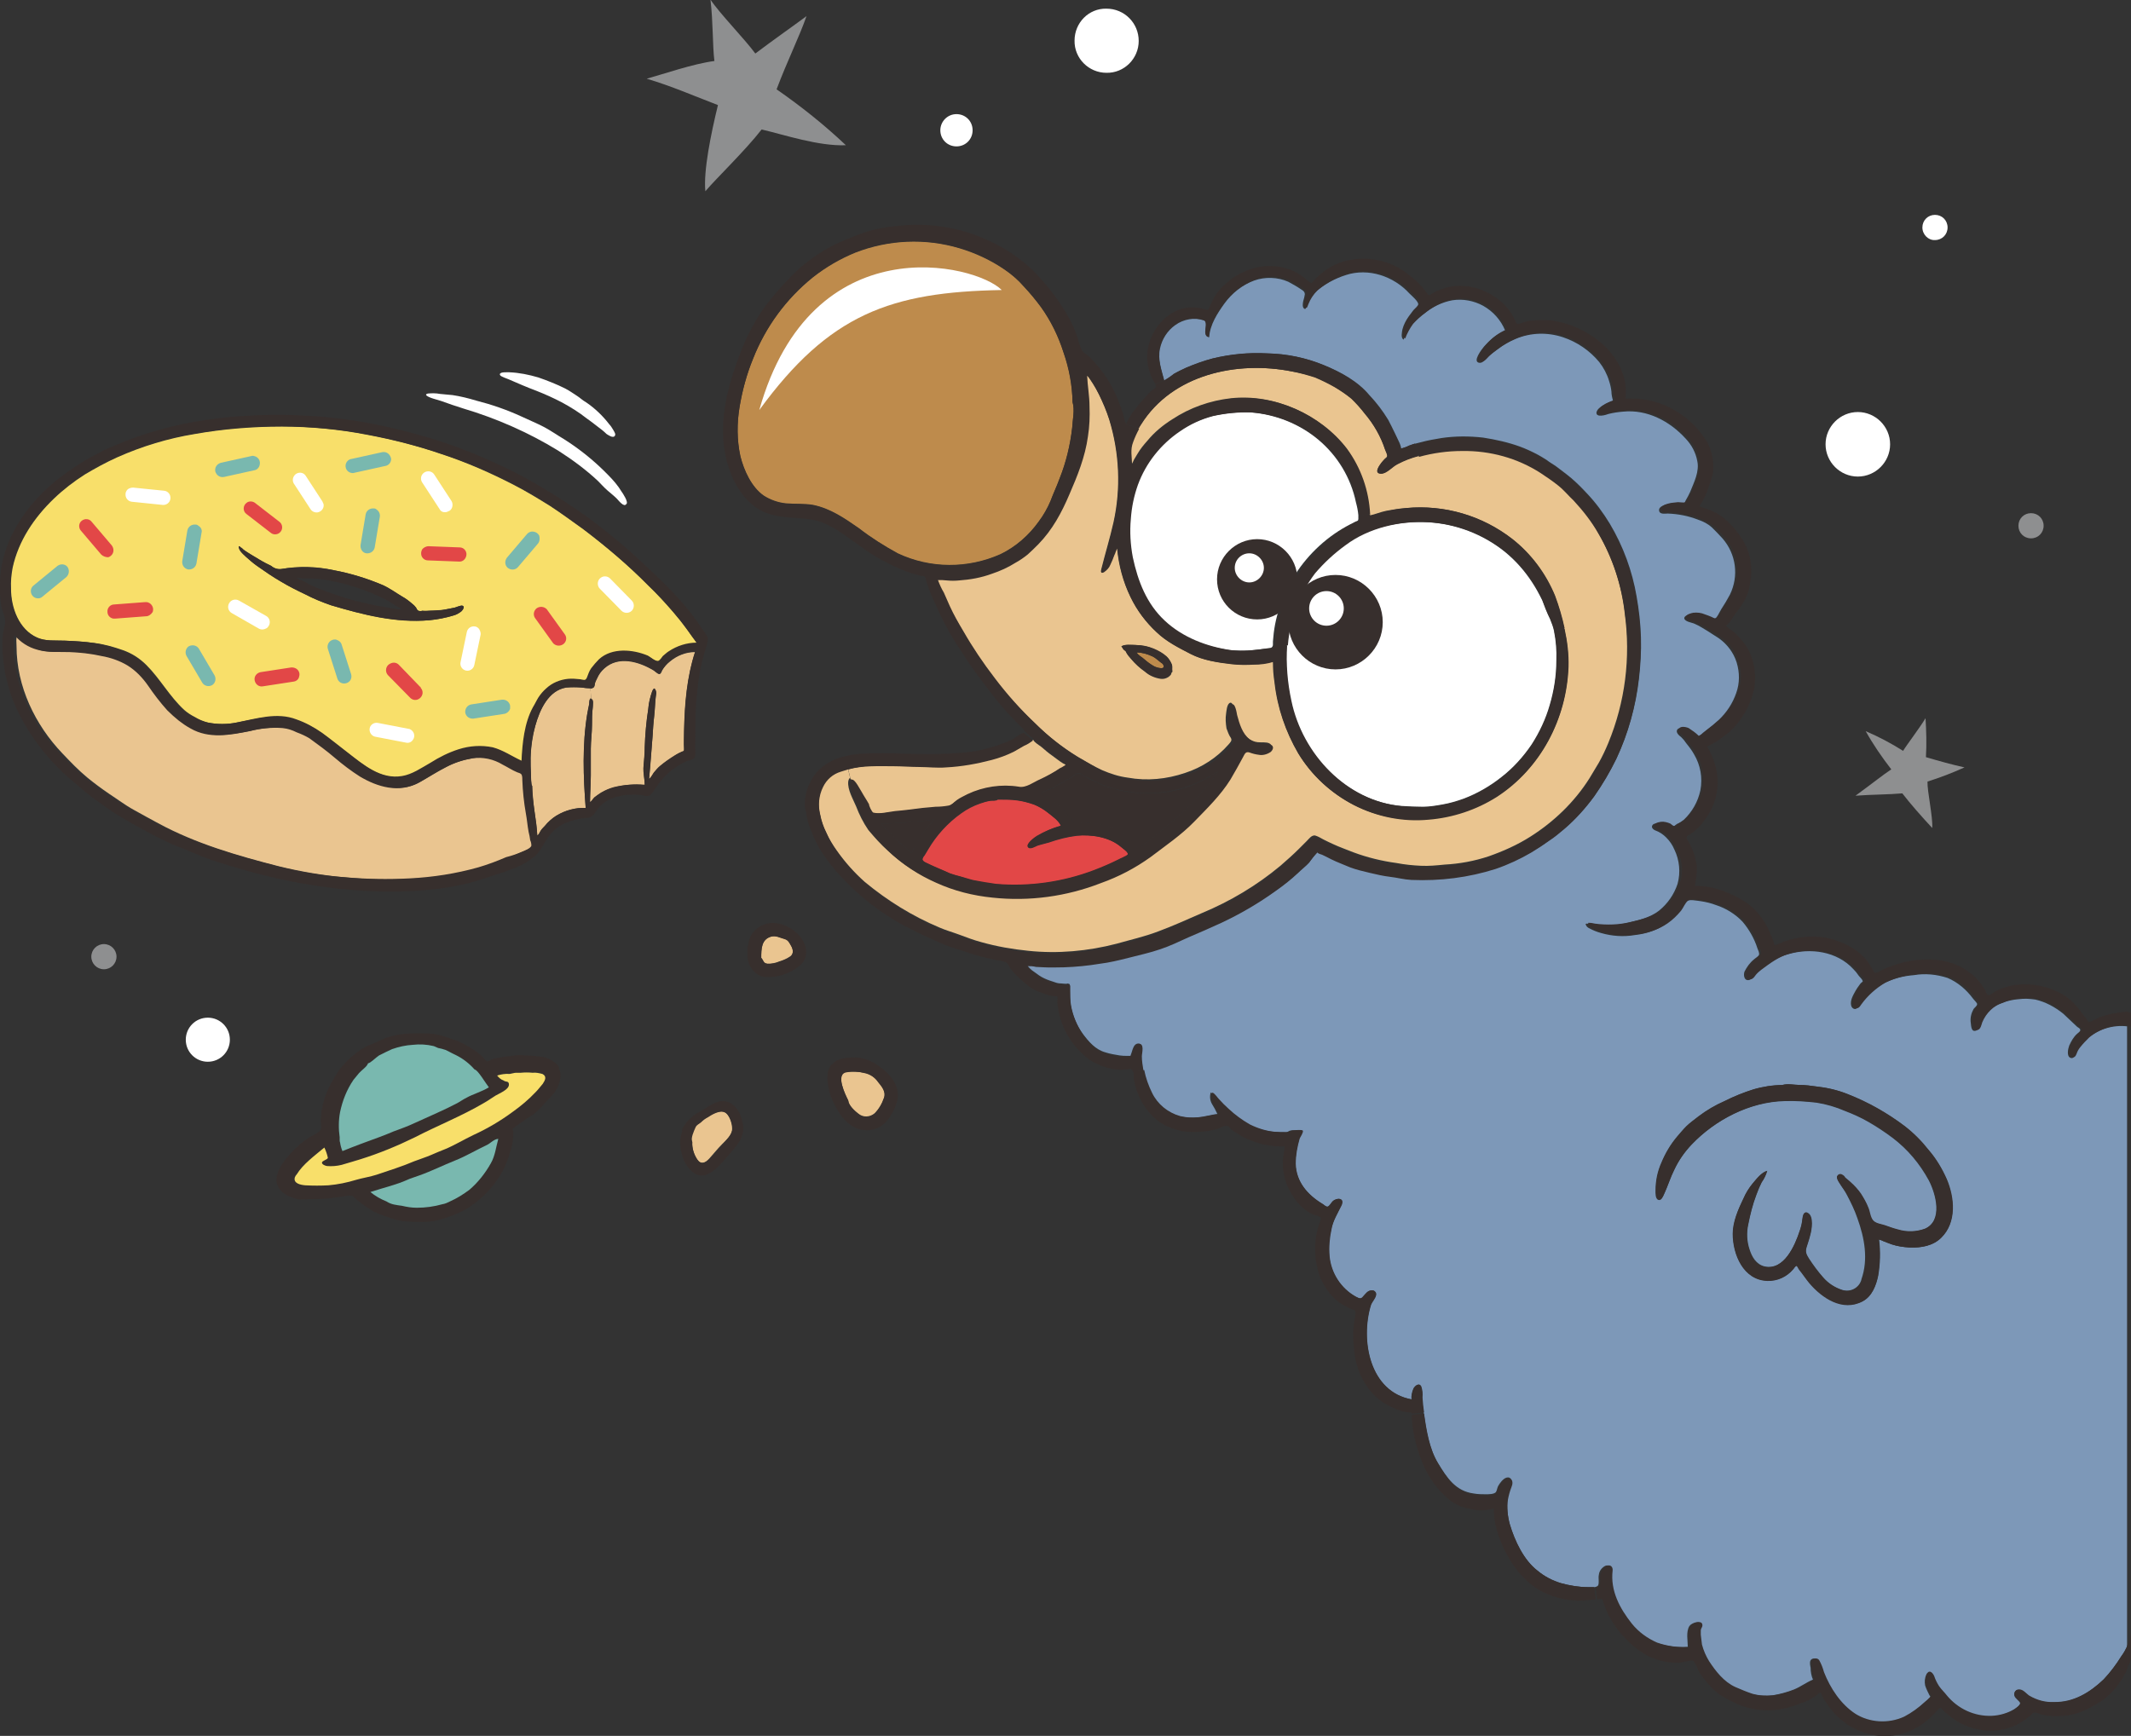 <?xml version="1.0" encoding="utf-8"?>
<!-- Generator: Adobe Illustrator 23.0.3, SVG Export Plug-In . SVG Version: 6.00 Build 0)  -->
<svg version="1.1" id="Layer_1" xmlns="http://www.w3.org/2000/svg" xmlns:xlink="http://www.w3.org/1999/xlink" x="0px" y="0px"
	 viewBox="0 0 541.4 441.1" style="enable-background:new 0 0 541.4 441.1;" xml:space="preserve">
<rect x="0" y="0" width="541.4" height="441.1" fill="#333333" stroke="none"/>
<style type="text/css">
	.st0{clip-path:url(#SVGID_2_);}
	.st1{fill:#BE8B4C;}
	.st2{fill:#EAC590;}
	.st3{fill:#F8DF6A;}
	.st4{fill:#FFFFFF;}
	.st5{fill:#E24747;}
	.st6{fill:#372F2D;}
	.st7{fill:#7D98B8;}
	.st8{fill:#FFFFFF;stroke:#FFFFFF;stroke-width:0.4;stroke-miterlimit:10;}
	.st9{fill:#79B8AF;}
	.st10{fill:#8E8F90;}
</style>
<title>dodo-06</title>
<g>
	<g id="dodo">
		<g>
			<defs>
				<rect id="SVGID_1_" x="-16" y="-32.8" width="557.4" height="488"/>
			</defs>
			<clipPath id="SVGID_2_">
				<use xlink:href="#SVGID_1_"  style="overflow:visible;"/>
			</clipPath>
			<g class="st0">
				<path class="st1" d="M292.8,166.8c1,0.5,1.7,1.3,2.6,1.9c1.1,1.7-1.5,1-2.2,0.6c-0.9-0.5-1.7-1.1-2.5-1.8
					c-0.5-0.5-1.6-1-1.9-1.7C290.2,165.8,291.5,166.2,292.8,166.8z"/>
				<path class="st2" d="M219.7,272.6c1.4,0.3,2.6,1.2,3.4,2.3c0.9,1.1,2.1,2.5,1.5,4c-0.5,1.5-1.3,2.9-2.4,4
					c-1.2,1-2.9,1.1-4.1,0.1c-0.9-0.7-2.5-2.1-2.6-3.4c-0.7-1.4-3.3-6.6-0.6-7.2C216.5,272.2,218.1,272.3,219.7,272.6z"/>
				<path class="st2" d="M178,285.1c0.5-0.4,1-0.8,1.6-1.2c1.2-0.7,3.1-2,4.5-1.3c1.2,0.6,1.9,2.9,1.9,4.1c0.1,1.6-1.5,3-2.6,4.1
					s-2.2,2.5-3.2,3.6s-2.1,1.6-3.1,0.2c-0.9-1.4-1.3-2.9-1.3-4.6c-0.6-1,0.3-2.8,0.8-3.7C177,285.7,177.5,285.6,178,285.1z"/>
				<path class="st2" d="M199.2,238.5c1,0.2,1.3,0.8,1.8,1.8s0.7,2-0.2,2.7c-0.9,0.6-1.8,1-2.8,1.3c-0.9,0.4-2,0.6-3,0.6
					c-1.1-0.1-1-0.9-1.6-1.5c0-2.2,0-4.7,2.5-5.4C197.2,237.6,198.2,238.3,199.2,238.5z"/>
				<path class="st2" d="M150,175c0.2,0,0.5-0.1,0.7-0.2c0.5-0.3,0.4-1,0.5-1.3s0.3-0.7,0.5-1.1c0.4-0.9,1-1.8,1.8-2.5
					c3.6-3.3,8.8-1.8,12.6,0.5c0.3,0.2,1,0.9,1.4,0.9s0.6-0.6,0.7-0.9c0.5-0.9,1.2-1.7,2-2.3c1.8-1.5,4-2.4,6.4-2.4
					c-2.1,6.4-2.6,13.3-2.8,20c0,1.6-0.1,3.1,0,4.7c0,0.6-0.1,0.5-0.6,0.7c-0.6,0.2-1.2,0.5-1.7,0.9c-1.3,0.8-2.6,1.7-3.8,2.7
					c-0.6,0.5-1.1,1.1-1.6,1.7c-0.4,0.5-0.7,1.2-1.2,1.6c0.3-3.7,0.6-7.3,0.9-11c0.1-1.7,0.2-3.4,0.4-5s0.2-3.3,0.4-4.9
					c0.1-0.6,0.3-1.2-0.1-1.8s-0.6,0-0.8,0.4c-0.5,1.4-0.9,2.9-1,4.5c-0.5,3.3-0.8,6.5-0.9,9.8c0,1.6-0.1,3-0.3,4.7s0.3,3.2,0.3,4.8
					c-2.6-0.3-5.3-0.1-7.8,0.6c-1.2,0.3-2.3,0.8-3.3,1.4c-0.6,0.4-1.1,0.7-1.7,1.2c-0.4,0.3-0.7,1-1.1,1.2c0-2.3,0.2-4.6,0.2-6.8
					s0-4.6,0-6.8c0-2,0.3-4,0.3-6c0-1.5,0-3,0.2-4.5c0-0.4,0.3-2.1-0.4-2.1L150,175z"/>
				<path class="st2" d="M150.2,177.4L150.2,177.4c-0.5,0-0.5,1.1-0.5,1.4c-0.1,0.9-0.3,1.7-0.5,2.6c-1.3,7.9-1,16-0.4,23.9
					c-2.6-0.1-5.2,0.6-7.5,2c-1.1,0.7-2.1,1.6-2.9,2.6c-0.4,0.4-0.8,0.8-1.1,1.3c-0.2,0.3-0.4,0.9-0.8,1.1c-0.1-2-0.4-4.1-0.7-6.1
					c-0.3-2.1-0.6-4.3-0.6-6.5c-0.3-0.2-0.3-2.6-0.3-2.8c-0.1-1.4-0.1-2.8-0.1-4.3c0.1-2.8,0.5-5.6,1.2-8.2c1.1-3.9,3.3-9,7.9-9.7
					c1.3-0.1,2.6-0.1,3.8,0c0.7,0.1,1.5,0.2,2.3,0.2L150.2,177.4z"/>
				<path class="st3" d="M107.3,155.2c-0.3,0.1-0.7,0.1-1,0c-0.3-0.1-0.4-0.5-0.6-0.8c-0.3-0.4-0.6-0.7-1-1
					c-0.8-0.7-1.6-1.3-2.5-1.8c-1.7-0.9-3.2-2.1-4.9-2.9c-4-1.7-8.2-3-12.5-3.8c-4.4-1-8.9-1.1-13.4-0.3c-0.9,0.1-1.8-0.2-2.5-0.8
					c-1-0.5-2.1-1-3-1.6s-1.9-1.1-2.8-1.7c-0.4-0.2-0.8-0.5-1.2-0.8c-0.2-0.1-0.5-0.6-0.8-0.6c-0.1-0.2-0.2-0.3-0.4-0.3
					c-0.2,1,1.1,2.1,1.8,2.7c0.9,0.8,1.8,1.6,2.8,2.3c2,1.4,4,2.8,6.1,4c2,1.2,4,2.2,6.1,3.2c2.1,1.1,4.3,2,6.6,2.8
					c8.1,2.4,16.5,4.5,25,3.8c2.1-0.2,4.1-0.6,6.1-1.2c0.8-0.2,1.5-0.6,2.1-1.1c0.3-0.3,0.9-1.2,0.2-1.4c-0.4-0.1-1.5,0.4-1.9,0.5
					c-1.1,0.2-2.1,0.4-3.2,0.6s-2.3,0.2-3.5,0.2C108.3,155.3,107.8,155.3,107.3,155.2z M3.2,144.3c1.5-6.9,5.5-12.8,10.5-17.6
					c2.4-2.3,5-4.3,7.8-6.1c2.7-1.6,5.4-3.1,8.3-4.4c6.3-2.8,12.9-4.8,19.6-5.9c7.3-1.3,14.8-1.9,22.2-1.9c7.3,0,14.6,0.7,21.8,2.1
					c6.4,1.2,12.7,2.8,18.8,4.9c6.4,2.1,12.5,4.8,18.5,7.9c3.1,1.6,6.2,3.5,9.1,5.3c2.9,1.9,5.6,3.9,8.4,5.9
					c5.8,4.4,11.4,9.1,16.5,14.3c2.2,2.1,4.3,4.4,6.3,6.7c1.2,1.4,2.4,2.9,3.5,4.4c0.5,0.7,1,1.4,1.5,2.1c0.4,0.5,0.7,1,1.1,1.5
					c-2.5,0-5,0.8-7.1,2.2c-0.5,0.4-1.1,0.8-1.5,1.2c-0.3,0.2-0.8,1.1-1.1,1.2c-0.7,0.2-2.1-1-2.7-1.3c-3.8-1.6-9.1-2.1-12.4,0.9
					c-0.7,0.7-1.4,1.5-2,2.3c-0.4,0.8-0.8,1.6-1.1,2.4c-0.4,0.8-0.9,0.5-1.7,0.4c-1-0.1-2.1-0.2-3.1-0.1c-2.1,0.1-4,1-5.5,2.4
					c-0.8,0.7-1.4,1.5-2,2.3c-0.5,0.8-0.9,1.6-1.4,2.5c-2.2,4-2.6,9.1-2.9,13.6c-2.4-1.1-4.7-2.7-7.3-3.4c-2.9-0.6-5.9-0.4-8.7,0.5
					c-2.5,0.8-4.9,1.9-7.1,3.4c-2.3,1.4-4.6,3-7.3,3.4c-5.4,0.8-9.8-2.9-13.8-6c-2.2-1.6-4.3-3.4-6.5-5c-2-1.4-4.2-2.6-6.5-3.4
					c-5-1.9-10.2-0.3-15.2,0.6c-2.4,0.5-5,0.5-7.4,0c-1.2-0.3-2.3-0.8-3.3-1.4c-1-0.5-1.9-1.1-2.7-1.8c-3.7-3.4-6.1-7.9-9.6-11.4
					c-1.7-1.7-3.7-3-6-3.8c-2.3-0.8-4.7-1.5-7.2-1.8c-2.5-0.3-5-0.5-7.5-0.6c-2.4-0.1-4.9,0.2-7.1-0.8c-4.6-2.1-6.6-7.6-6.6-12.4
					C2.7,147.8,2.9,146,3.2,144.3L3.2,144.3z"/>
				<path class="st4" d="M288.9,123.2c2-5.6,5.7-10.4,10.6-13.6c2.6-1.8,5.5-3.1,8.5-3.9c3.2-0.7,6.5-1.1,9.8-0.9
					c6.3,0.5,12.3,2.9,17.1,6.9c4.9,4.1,8.3,9.7,9.6,16c0.3,1.1,0.5,2.1,0.6,3.2c0,0.3,0,0.7,0,1c-0.1,0.5-0.1,0.4-0.6,0.6
					s-0.9,0.5-1.4,0.7c-2.9,1.5-5.5,3.3-7.9,5.5c-4.7,4.3-8.2,9.7-10.1,15.7c-1,2.8-1.5,5.7-1.7,8.6c0,0.2,0,0.5,0,0.8
					c0,0.3-0.1,0.5-0.3,0.7c-0.4,0.3-1.1,0.2-1.5,0.3c-1.5,0.2-3,0.4-4.6,0.5c-1.6,0.1-3.1,0-4.7-0.1c-6.1-0.9-12.2-3.1-16.8-7.5
					s-6.8-10-8.1-16.1c-0.6-3.2-0.8-6.5-0.5-9.7C287.3,128.9,287.9,126,288.9,123.2z"/>
				<path class="st4" d="M326.9,164c0.5-6.6,2.9-13,6.9-18.3c2.3-2.7,4.9-5.2,7.8-7.2c5.9-4.5,13.8-6.2,21.1-5.8
					c7.1,0.4,14,3,19.6,7.5c2.7,2.2,5,4.8,6.9,7.7c1,1.5,1.8,3,2.6,4.6c0.6,1.6,1.2,3.2,2,4.8c0.4,1,0.8,2,1,3
					c0.5,2.5,0.7,5,0.6,7.5c0,3.9-0.6,7.7-1.7,11.4c-1,3.5-2.6,6.9-4.6,10c-2.1,3.1-4.7,6-7.7,8.3c-2.9,2.3-6.2,4.2-9.7,5.5
					c-1.7,0.6-3.4,1.1-5.1,1.4c-1.7,0.3-3.4,0.6-5.1,0.6c-1.8,0-3.6-0.1-5.4-0.2c-14.2-1.2-25.4-13.2-28.2-26.8
					C326.9,173.5,326.6,168.7,326.9,164L326.9,164z"/>
				<path class="st5" d="M234.9,217.4c0.3-0.5,0.6-1,0.9-1.5c2.1-3.6,5-6.8,8.4-9.2c1.5-1.1,3.1-1.9,4.8-2.5
					c0.9-0.3,1.8-0.6,2.7-0.7c0.5-0.1,1.4,0.1,1.8-0.3c1.6,0,3.3,0,4.9,0.2c1.5,0.2,3,0.6,4.4,1.1c1.2,0.5,2.4,1.2,3.4,2
					c1.1,0.9,2.8,2,3.4,3.4c-2.2,0.5-4.2,1.4-6.1,2.6c-0.5,0.3-3.1,2.1-2.2,2.9c0.5,0.5,1.8-0.3,2.3-0.5c0.9-0.3,1.9-0.5,2.9-0.8
					c2.3-0.8,4.6-1.4,7-1.7c3.8-0.4,8.4,0.3,11.4,2.9c0.3,0.3,1.9,1.3,1.7,1.9c-0.1,0.3-2.1,1.1-2.4,1.3c-2,1-4.1,1.9-6.2,2.7
					c-7.9,3-16.4,4.2-24.8,3.5c-2-0.2-4-0.5-6-1c-1.1-0.2-2.1-0.6-3.1-0.9c-0.9-0.2-1.8-0.5-2.7-0.8c-1.7-0.8-3.5-1.4-5.2-2.3
					c-0.5-0.2-1.9-0.7-1.8-1.4C234.5,217.9,234.7,217.6,234.9,217.4z"/>
				<path class="st6" d="M232.1,215.7c-0.2,0.3-0.2,0.8-0.5,1.1c-0.6-0.7-1.3-1.3-2-1.8c-0.7-0.6-1.4-1.2-2-1.8
					c-0.8-0.7-1.5-1.5-2.2-2.3c-0.5-0.5-1.2-0.9-1.4-1.6c1.5,0,2.9-0.1,4.4-0.2c0.3,0,2.3,0.1,2.5-0.3c2.2,0,4.3-0.2,6.4-0.6
					c0,0.4-1,1.2-1.2,1.5c-0.7,0.7-1.3,1.5-1.8,2.4c-0.5,0.8-1,1.8-1.5,2.6C232.5,215.1,232.3,215.4,232.1,215.7z"/>
				<path class="st6" d="M305.6,201c-1.5,1.8-3.1,3.5-4.8,5.1c-3.1,2.9-6.3,5.6-9.7,8.1c-0.5,0.4-1.7,1.5-2.3,1.1
					c-0.3-0.2-0.4-0.6-0.6-0.8c-0.3-0.3-0.5-0.6-0.8-0.9c-1.3-1.3-2.8-2.4-4.4-3.1c-1.8-0.7-3.8-1.1-5.7-1.3c-1-0.1-2,0-3,0
					c-0.6,0.1-1.2,0.3-1.6-0.1c-0.3-0.4-0.5-0.7-0.7-1.1c-0.3-0.4-0.5-0.7-0.9-1.1c-0.7-0.7-1.3-1.4-2-2.1c-1.4-1.2-3-2.2-4.7-3
					c0.8-0.8,2.2-1.1,3.2-1.6c0.6-0.4,1.1-0.7,1.7-1c0.4-0.2,1.1-0.4,1.3-0.8c0.8-0.3,1.6-0.7,2.2-1.3c0.4-0.2,0.7-0.6,1.2-0.6
					c0.7,0.1,1.3,0.7,2.1,1.1s1.5,0.8,2.2,1.1c3.3,1.6,6.9,2.5,10.5,2.8c5.5,0.5,11-0.4,16-2.8c0.9-0.4,1.7-0.8,2.5-1.3
					c0.6-0.5,1.3-0.9,2.1-1.2c0,0.3-0.5,0.7-0.7,1c-0.3,0.5-0.7,0.9-1,1.4C307,199.4,306.3,200.2,305.6,201z"/>
				<path class="st2" d="M227,194.5c2.2,0,4.4,0.2,6.7,0.2s4.5,0.3,6.8,0.1c3.9-0.2,7.8-0.9,11.6-1.9c1.9-0.5,3.8-1.3,5.6-2.1
					c0.9-0.5,1.8-1,2.6-1.5c0.8-0.4,1.5-0.8,2.2-1.3c0.3,0.7,1.6,1.4,2.2,1.9c0.8,0.7,1.6,1.4,2.6,2.1s1.8,1.4,2.8,2
					c0.4,0.2,0.8,0.3,0.5,0.6c-0.4,0.3-0.9,0.6-1.4,0.8c-1.6,1-3.3,2-5,2.8c-1.7,0.8-3.6,2.3-5.5,1.9c-4.4-0.7-9,0-13,1.9
					c-0.9,0.5-1.9,1-2.7,1.5s-1.3,1.2-2.1,1.4c-1.1,0.2-2.2,0.3-3.3,0.3c-1.1,0.1-2.2,0.2-3.3,0.3c-2.4,0.2-4.7,0.6-7,0.8
					c-1.7,0.1-3.8,0.7-5.5,0.3c-0.4-0.1-1.2-1.8-1.4-2.3c-0.6-1.1-1.3-2.1-1.9-3.2c-0.3-0.4-1.6-3.1-2.4-3.1l-0.6-2.5
					C219.3,194.4,223.1,194.5,227,194.5z"/>
				<path class="st2" d="M17.9,165.6c2.7,0.1,5.4,0.4,8.1,1c2.3,0.4,4.6,1.2,6.6,2.4c2.1,1.3,3.8,3,5.2,5.1c1.5,2.2,3.1,4.3,4.9,6.3
					c0.9,1,1.9,1.8,2.9,2.6c1,0.7,2,1.4,3.1,2c4.8,2.7,9.9,1.7,15,0.7c2.7-0.7,5.5-0.9,8.3-0.8c1.3,0.2,2.6,0.5,3.7,1.1
					c1.1,0.4,2.2,1,3.2,1.5c2.3,1.6,4.5,3.2,6.5,5c2,1.7,4.1,3.3,6.3,4.7c4.5,2.7,10,4.3,14.9,1.6c2.3-1.3,4.6-2.8,7-4
					c2.1-1.1,4.4-1.8,6.7-2.2c2.7-0.4,5.4,0.2,7.7,1.6c1.2,0.6,2.3,1.4,3.6,1.9c0.4,0.1,0.8,0.1,1.1,0.5s0.3,1,0.3,1.5
					c0.2,2.8,0.5,5.7,0.9,8.5c0.2,1.6,0.4,3.1,0.7,4.7c0.1,0.7,0.2,1.4,0.4,2.1c0.2,0.5,0.2,1,0.3,1.4c-0.2,0.8-1.8,1.3-2.5,1.6
					c-1.1,0.5-2.3,1-3.5,1.5c-2.3,1-4.7,1.9-7.1,2.6c-5.7,1.6-11.5,2.5-17.4,2.8c-5.5,0.3-11.1,0.2-16.6-0.3
					c-5.9-0.5-11.8-1.5-17.5-2.9c-10.5-2.7-20.9-5.7-30.5-10.9c-2.1-1.1-4-2.2-6.2-3.4s-4.3-2.8-6.3-4.1c-1.9-1.3-3.8-2.7-5.5-4.1
					c-2.3-1.9-4.3-4-6.3-6.1c-7-7.3-11.7-17.1-11.7-27.3c0-0.5-0.2-2.3,0.2-2.7c1.5,1.8,3.5,3.1,5.8,3.7
					C12.4,165.8,15.2,165.6,17.9,165.6z"/>
				<path class="st2" d="M288.5,163.9c-0.8,0-3-0.3-3.6,0.4c0.3,0.2,0.3,0.6,0.6,0.8c0.2,0.1,0.3,0.2,0.5,0.4
					c0.1,0.2,0.2,0.4,0.3,0.6c0.3,0.5,0.7,0.9,1.1,1.4c1,1.2,2.2,2.3,3.5,3.2c1.1,1,2.6,1.6,4,1.8c0.7,0.1,1.4-0.1,2-0.5
					c0.2-0.2,0.5-0.4,0.6-0.6c0.1-0.2,0.1-0.6,0.4-0.7c-0.2-0.7,0.1-1.2-0.2-1.9c-0.3-0.7-0.7-1.3-1.2-1.8c-1-0.9-2.1-1.5-3.3-2
					C291.7,164.2,290.1,164,288.5,163.9z M276,95.3c0.3,0,1.4,1.8,1.6,2.1c0.6,0.9,1.1,1.8,1.6,2.8c1,2.1,1.9,4.2,2.6,6.4
					c2.6,8.5,3,17.5,1.1,26.1c-0.9,4-2.1,7.9-3.1,11.9c-0.2,0.7-0.1,1.2,0.6,0.7c0.7-0.5,1.3-1.1,1.6-1.9c0.4-0.8,0.7-1.6,1-2.4
					c0.2-0.5,0.3-1.4,0.8-1.7c0.4,4.3,1.5,8.5,3.4,12.4c1.6,3.3,3.9,6.4,6.6,8.9c2.5,2.4,5.4,3.8,8.6,5.5s6.9,2.2,10.5,2.6
					c1.8,0.2,3.7,0.2,5.5,0.1c1.7,0,3.4-0.2,5-0.7c0,1.8,0.1,3.5,0.4,5.3c0.7,6.4,2.8,12.5,6,18c3.4,5.6,8.3,10.1,14.1,13.1
					c5.8,3,12.4,4.2,18.9,3.6c6.2-0.5,12.1-2.4,17.4-5.7c11.2-7.2,17.8-19.8,18.2-33c0.1-3.3-0.3-6.5-1-9.7c0-0.1,0-0.1,0-0.1
					c-0.6-2.8-1.4-5.5-2.4-8.2c-2.3-5.6-6-10.6-10.8-14.4c-7.7-6-17.3-8.8-27-7.9c-1.7,0.1-3.3,0.4-5,0.7c-1.5,0.3-2.8,0.9-4.3,1.2
					c0-0.1,0-0.3,0-0.4c-0.3-6-2.4-11.8-5.9-16.7c-6.8-8.7-18.3-13.9-29.3-12.7c-5.3,0.6-10.4,2.4-14.8,5.3
					c-2.4,1.5-4.6,3.3-6.4,5.5c-0.9,1-1.8,2.1-2.5,3.3c-0.3,0.5-0.6,1-0.9,1.5c-0.2,0.4-0.4,1-0.7,1.2c0-2-0.5-3.8,0.3-5.8
					c0.4-1.1,1-2.3,1.5-3.3c0.2-0.3,0.4-0.7,0.6-1c8-12.8,24.5-16.3,38.5-13.5c1.9,0.3,3.8,0.8,5.7,1.4c1.8,0.7,3.5,1.5,5.1,2.5
					c1.5,0.9,3,1.9,4.3,3c1.2,1.1,2.3,2.4,3.3,3.7c2.3,2.7,4.1,5.9,5.2,9.2c0.2,0.4,0.7,1.3,0.5,1.8c-0.1,0.2-0.4,0.4-0.6,0.6
					c-0.3,0.3-0.5,0.6-0.8,0.9c-0.5,0.7-2.1,2.8-0.1,2.8c1.4,0,2.9-1.8,4.1-2.4c1.7-0.9,3.5-1.6,5.4-2.1c3.6-1,7.3-1.5,11-1.5
					c7-0.1,13.9,1.8,19.9,5.6c1.5,1,3.1,2,4.5,3.2c1.4,1.1,2.6,2.5,3.9,3.8c2.5,2.5,4.6,5.3,6.3,8.4c3.7,6.4,6,13.4,6.8,20.7
					c1.5,11.1,0.1,22.4-4.2,32.8c-0.7,1.7-1.5,3.4-2.4,5c-0.8,1.3-1.6,2.7-2.4,4c-3.8,6-9,11-15,14.8c-3.3,2.1-6.9,3.7-10.6,5
					c-3.6,1.2-7.4,1.9-11.2,2.1c-2,0.2-4,0.4-6,0.3c-2.1-0.1-4.1-0.3-6.2-0.7c-3.7-0.5-7.4-1.4-10.9-2.7c-1.7-0.7-3.5-1.3-5.2-2.1
					c-0.9-0.4-1.7-0.8-2.5-1.2c-0.7-0.4-1.4-0.8-2.1-1c-0.9-0.1-1.5,0.8-2.1,1.4c-0.7,0.7-1.3,1.3-2,2c-1.5,1.5-3.1,2.9-4.7,4.3
					c-6,5-12.7,9-19.9,12c-3.7,1.6-7.4,3.3-11.2,4.7c-3.4,1.3-7,2.1-10.5,3.1c-7.3,1.9-15,2.6-22.5,1.8c-4-0.4-8-1.1-11.9-2.2
					c-1.9-0.5-3.7-1.2-5.6-1.9c-1.6-0.6-3.4-1.1-5-1.8c-6.9-2.9-13.2-6.8-19-11.6c-2.7-2.4-5.1-5.1-7.2-8.1c-1-1.4-1.9-2.9-2.6-4.5
					c-0.8-1.5-1.3-3-1.6-4.7c-0.6-2.4-0.3-4.9,0.7-7.1c0.9-1.9,2.5-3.3,4.5-3.9c0.6-0.2,1.3-0.4,1.9-0.6l0.6,2.5
					c-0.2,0-0.4,0.3-0.5,0.9c-0.2,2.1,1.2,4.4,2,6.3c0.8,2.1,1.8,4.1,3.1,6c1.6,1.9,3.2,3.7,5,5.3c3.4,3.2,7.4,5.8,11.7,7.7
					c4.6,2.1,9.4,3.3,14.4,3.8c9.3,1,18.8-0.3,27.5-3.7c4.5-1.6,8.7-3.8,12.6-6.6c3.7-2.9,7.8-5.6,11.1-9s6.7-6.7,9.2-10.7
					c1.2-1.8,2.2-3.7,3.2-5.7c0.4-0.7,0.6-1.6,1.6-1.2c0.8,0.3,1.6,0.5,2.4,0.6c1,0.2,2.1,0,3-0.7c0.6-0.5,1-1.4,0.2-1.8
					s-2.1-0.2-3-0.3c-0.9-0.1-1.8-0.5-2.5-1.1c-1.9-1.4-2.5-4-3.2-6.2c-0.2-0.6-0.5-3.4-1.5-2.6c-0.6,0.5-0.7,1.9-0.8,2.6
					c-0.2,1.3-0.1,2.5,0.1,3.8c0.3,0.8,0.6,1.7,1.1,2.4c0.4,0.7-0.1,1.1-0.6,1.7c-2.9,3.3-6.7,5.8-11,7.2c-4.7,1.6-9.7,2.1-14.6,1.2
					c-2.3-0.3-4.4-1-6.5-1.9c-2.2-1-4.1-2.2-6.2-3.4c-4.1-2.5-7.9-5.5-11.3-8.9c-3.7-3.5-7.1-7.3-10.2-11.4c-2.9-3.8-5.6-7.9-8-12.1
					c-1.2-2.1-2.4-4.2-3.4-6.3c-0.5-1.1-0.9-2.3-1.5-3.4c-0.6-1-1.1-2.1-1.5-3.2c0.8,0,1.5,0,2.3,0.1c1,0.1,2,0.1,3,0
					c2.9-0.2,5.7-0.7,8.4-1.7c2.1-0.7,4.1-1.6,6-2.8c1.1-0.6,2.1-1.4,3.1-2.1c0.9-0.8,1.8-1.7,2.7-2.6c3.6-3.6,5.8-7.9,7.9-12.7
					c2.1-4.7,4-9.5,4.7-14.7c0.3-2.5,0.4-5.1,0.4-7.6C276.6,100.4,276.1,97.8,276,95.3L276,95.3z"/>
				<path class="st1" d="M191.3,91.2c3.2-8.1,8.4-15.2,15.2-20.7c3.3-2.6,6.9-4.7,10.8-6.3c8.5-3.3,17.8-3.7,26.5-1.1
					c4,1.2,7.9,3,11.4,5.4c1.8,1.2,3.4,2.6,4.8,4.2c1.6,1.7,3.1,3.5,4.5,5.4c2.5,3.5,4.4,7.4,5.7,11.5c1.4,4.1,2.2,8.3,2.3,12.6
					c0.6,2,0,4.5-0.1,6.5c-0.5,4.4-1.6,8.8-3.2,12.9c-0.7,2-1.6,3.8-2.3,5.7c-0.8,1.8-1.8,3.6-3,5.2c-2.5,3.5-5.8,6.4-9.7,8.3
					c-8.3,3.7-17.8,3.7-26.1-0.2c-3.5-1.9-6.8-4-9.9-6.4c-3.6-2.5-7.2-5-11.6-5.9c-2.2-0.4-4.6-0.2-6.9-0.4c-2-0.2-4-0.9-5.7-2
					c-3.1-2.2-5-6.4-5.9-10c-0.9-4.1-0.9-8.4-0.2-12.6C188.6,99.2,189.7,95.1,191.3,91.2z"/>
				<path class="st7" d="M271.1,249.8L271.1,249.8L271.1,249.8L271.1,249.8z M284.5,268.2c-1.2-0.2-2.5-0.4-3.7-0.8
					c-2.5-0.7-4.2-2.7-5.7-4.7c-1.6-2.2-2.7-4.8-3.1-7.5c-0.2-1.3-0.2-2.5-0.2-3.8c0-0.4,0-0.8,0-1.2c-0.1-0.3-0.5-0.2-0.6-0.3l0,0
					c-0.1,0.2-1.4,0-1.6,0c-0.6,0-1.1-0.1-1.6-0.3c-0.9-0.3-1.9-0.6-2.7-1c-0.9-0.4-1.7-1-2.5-1.6c-0.8-0.5-1.4-1.1-1.9-1.8
					c0.7,0,1.5,0.1,2.2,0.2c0.7,0.1,1.4,0.1,2.1,0.1c1.7,0.1,3.3,0,5,0c3.1-0.2,6.1-0.5,9.1-0.9c2.5-0.4,4.9-0.9,7.3-1.5
					c2.7-0.7,5.4-1.3,8.1-2.2c2.4-0.9,4.8-2,7.1-3c2.8-1.2,5.7-2.4,8.4-3.7c4.9-2.2,9.6-4.9,14-8c2-1.4,3.8-2.9,5.6-4.5
					c0.9-1,2-1.7,2.9-2.7c0.7-0.9,1.4-1.8,2.1-2.6c0.1,0.3,0.9,0.5,1.2,0.6c0.8,0.4,1.5,0.7,2.2,1.1c1.6,0.8,3.2,1.4,4.9,2.1
					c1.6,0.6,3.3,1.1,5,1.4c1.7,0.4,3.4,0.8,5.1,1c1.8,0.3,3.6,0.7,5.5,0.8c7.2,0.3,14.5-0.6,21.4-2.8c3.1-1.1,6.2-2.5,9.1-4.2
					c1.5-0.9,3-1.8,4.4-2.9c1.4-0.9,2.7-2,4-3.1c2.8-2.4,5.3-5.2,7.5-8.2c2.1-3,4-6.2,5.6-9.5c3-6.4,4.9-13.3,5.7-20.3
					c0.4-3.4,0.6-6.9,0.5-10.4c-0.1-3.5-0.5-7-1.1-10.4c-1.1-6.5-3.4-12.8-6.8-18.5c-1.7-2.8-3.6-5.4-5.9-7.8
					c-1.2-1.3-2.6-2.7-3.9-3.8c-1.3-1.1-2.7-2.1-4-3.1c-0.7-0.5-1.5-0.9-2.1-1.4c-0.7-0.5-1.5-0.9-2.3-1.4c-1.5-0.8-3-1.5-4.6-2.1
					c-3-1.1-6.2-1.8-9.4-2.3c-3.5-0.4-7.1-0.4-10.5,0.1c-1.8,0.3-3.6,0.6-5.4,1.1c-0.4,0.1-0.8,0.2-1.2,0.3c-0.5,0.1-1,0.3-1.5,0.5
					c-0.7,0.3-1.5,0.6-2.2,0.8c-0.1-0.6-0.3-1.2-0.6-1.8c-0.3-0.7-0.7-1.4-1-2.1c-0.6-1.2-1.1-2.3-1.7-3.4c-1.4-2.3-3-4.4-4.8-6.3
					c-2.9-3.5-7.3-5.9-11.5-7.6c-4.6-1.9-9.4-2.9-14.4-3c-4.7-0.2-9.3,0.2-13.9,1.3c-2.2,0.6-4.4,1.4-6.6,2.3
					c-1.1,0.5-2.2,1-3.2,1.6c-0.8,0.6-1.7,1.2-2.5,1.7c-0.7-2.7-1.7-5.3-1.1-8.1c0.5-2.4,1.9-4.6,3.9-6c2.1-1.5,4.8-2,7.2-1.2
					c1.6,0.4-0.6,4.1,1.4,4.3c0.2-3.2,2.1-6.1,3.9-8.6c1.9-2.6,4.5-4.7,7.5-5.8c2.8-1,6-0.9,8.7,0.3c1.1,0.6,2.2,1.2,3.2,1.9
					c0.5,0.3,1,0.6,1,1.3c-0.1,0.6-0.2,1.1-0.4,1.7c-0.1,0.5-0.3,1.5,0.2,1.9s0.6-0.4,0.7-0.8c0.5-1.3,1.3-2.5,2.3-3.5
					c2.2-1.9,4.8-3.3,7.6-4.2c5.8-1.9,12.2,0.3,16.2,4.7c0.5,0.5,2.4,2.1,2.2,2.8c-0.1,0.4-0.9,1.1-1.2,1.4
					c-0.4,0.5-0.8,1.1-1.2,1.6c-0.7,1-1.3,2.1-1.6,3.3c-0.1,0.6-0.5,2.2,0.3,2.6c0.5-1.3,1.2-2.5,2-3.7c1-1.1,2-2.1,3.2-2.9
					c2.1-1.7,4.5-2.9,7.2-3.4c2.7-0.4,5.4,0.1,7.8,1.4c2.5,1.4,4.5,3.6,5.6,6.3c-2.1,0.9-3.9,2.4-5.4,4.1c-0.5,0.6-3.1,3.9-1.1,4.1
					c0.8,0.1,1.6-1,2.1-1.5c0.8-0.7,1.6-1.3,2.4-1.9c1.4-1.1,3-2,4.7-2.7c3.8-1.6,8.1-1.7,12-0.4c3.6,1.2,6.8,3.4,9.2,6.3
					c1.1,1.4,2,3.1,2.5,4.8c0.3,0.9,0.5,1.8,0.6,2.7c0,0.8,0.2,1.6,0.4,2.4c-1.3,0.3-2.5,0.9-3.5,1.8c-0.6,0.5-1.2,1.6-0.1,1.9
					c0.8,0.1,1.6-0.1,2.4-0.4c1.2-0.3,2.5-0.5,3.8-0.6c6.1-0.6,11.8,2.4,15.9,6.9c1.5,1.6,2.5,3.5,2.9,5.6c0.6,2.7-0.8,5.4-1.8,7.9
					c-0.3,0.7-0.7,1.4-1.1,2.1c-0.2,0.3-0.2,0.7-0.6,0.8c-0.4,0.2-1.4,0-1.9,0c-0.6,0-1.2,0.1-1.8,0.2c-0.8,0.1-2.6,0.5-2.5,1.6
					s1.5,0.8,2.2,0.8c2.7,0.1,5.3,0.6,7.8,1.6c1.2,0.4,2.4,1,3.4,1.9c0.9,0.9,1.8,1.8,2.7,2.8c3.5,4,4.2,9.6,1.9,14.3
					c-0.7,1.3-1.4,2.5-2.2,3.7c-0.4,0.6-1.1,2.4-1.9,2.6c-0.4,0.1-0.8-0.2-1.2-0.4c-0.5-0.2-1.1-0.4-1.6-0.6
					c-0.9-0.4-1.9-0.5-2.9-0.4c-0.5,0.1-1.8,0.4-1.8,1.1c0.1,0.9,2,1.1,2.6,1.4c1.2,0.5,2.4,1.3,3.4,1.9c1,0.6,1.8,1.2,2.8,1.8
					c2.1,1.5,3.7,3.6,4.5,6.1c0.8,2.6,0.8,5.3-0.1,7.8c-0.9,2.6-2.4,4.9-4.4,6.8c-1.1,1-2.2,1.9-3.4,2.8c-0.4,0.3-0.9,0.7-1.3,1.1
					c-0.2,0.2-0.7,0.4-0.9,0.5c-0.8-0.8-1.6-1.4-2.6-2c-0.7-0.3-2.5-0.7-2.5,0.6c0.1,0.6,0.6,1,1.1,1.4c0.4,0.4,0.8,0.8,1.1,1.3
					c0.8,1,1.6,2,2.2,3.1c1.6,2.7,2.2,5.9,1.6,9.1c-0.6,2.9-2.1,5.5-4.2,7.5c-0.5,0.4-1.1,0.8-1.8,1.1c-0.3,0.2-0.9,0.8-1.2,0.7
					c-0.4,0-0.7-0.5-1-0.6c-0.4-0.2-0.8-0.3-1.2-0.4c-0.8-0.2-1.7,0-2.5,0.3c-0.8,0.6-0.3,1.3,0.4,1.6c1.1,0.4,2,1,2.8,1.8
					c0.9,0.9,1.6,1.9,2.1,3.1c1.3,2.7,1.6,5.8,0.8,8.7c-0.9,2.7-2.5,5-4.7,6.8c-2.3,1.8-5.2,2.4-7.9,3.1c-2.9,0.7-6,0.9-9,0.4
					c-0.4-0.1-0.9-0.2-1.4-0.2c-0.4,0.1-0.4-0.1-0.3,0.3c0.1,0.4,0.6,0.8,0.9,0.9c0.9,0.5,1.9,0.9,3,1.2c2.8,0.8,5.7,1,8.6,0.5
					c2.8-0.3,5.5-1.2,7.8-2.8c1.3-0.9,2.4-2,3.4-3.2c0.6-0.7,0.9-1.8,1.7-2.5s2.8-0.2,3.8-0.1c1.3,0.2,2.6,0.5,3.9,1
					c2.5,0.8,4.9,2.3,6.7,4.2c1.7,2,3,4.3,3.8,6.8c0.2,0.5,0.5,1.1,0.4,1.6c-0.2,0.5-0.9,0.8-1.3,1.2c-1,0.8-1.8,1.9-2.4,3.1
					c-0.3,0.9-0.1,2.5,1.3,2.1c0.5-0.2,0.8-0.7,1.1-1.1c0.4-0.5,0.9-0.9,1.4-1.3c2.3-1.7,4.4-3.4,7.2-4.1c5.7-1.7,12.5-0.8,16.7,3.8
					c0.5,0.5,0.9,1,1.3,1.6c0.2,0.3,0.9,0.9,1,1.3c0.1,0.4,0,0.2-0.3,0.5c-0.2,0.2-0.4,0.4-0.5,0.6c-0.4,0.5-0.7,1-1,1.5
					c-0.6,1.1-1.4,2.4-1.1,3.7c0.1,0.5,0.5,0.9,1,0.9c0.5,0,0.8-0.6,1.1-1c1.6-2.2,3.7-4.1,6.1-5.5c2.4-1.2,5-1.9,7.7-2.1
					c2.9-0.5,5.8-0.2,8.6,0.7c2.6,1.1,4.8,3,6.5,5.3c0.2,0.3,1.1,1.1,1,1.4c0,0.4-0.7,0.9-0.9,1.2c-0.6,1.1-0.9,2.3-0.7,3.6
					c0.1,0.7,0.1,2.3,1.3,1.9c0.7-0.2,0.9-1.3,1.1-1.9c1-2.4,3-4.3,5.5-5.1c1.4-0.6,2.9-0.9,4.3-1c1.4-0.2,2.8-0.1,4.2,0.1
					c2.6,0.6,5,1.9,7.1,3.6c1.2,1.1,2.3,2.2,3.5,3.3c0.2,0.2,0.8,0.4,0.8,0.8c0.1,0.4-0.6,0.8-0.8,1c-0.9,0.8-1.5,1.9-2,3
					c-0.3,0.8-0.7,2.7,0.3,3.1c0.7,0.3,1-0.3,1.2-0.9c0.2-0.6,0.5-1.1,0.9-1.6c0.7-0.9,1.5-1.7,2.3-2.5c2.8-2.3,6.4-3.4,10-3v157.5
					c-0.4,0.9-0.9,1.8-1.5,2.6c-1.3,2.1-2.8,4.1-4.5,5.9c-3.5,3.4-7.7,5.9-12.7,5.8c-2.2,0.1-4.3-0.5-6.2-1.6
					c-0.8-0.5-1.6-1.7-2.7-1.6c-0.2,0-0.4,0-0.5,0.1c-0.5,0.3-0.7,0.9-0.5,1.5c0.3,0.7,1.2,1.2,1.4,1.7s-1.1,1.4-1.5,1.7
					c-1.7,1.1-3.7,1.7-5.8,1.8c-4.4,0.2-8.7-1.7-11.5-5.1c-0.6-0.8-1.4-1.5-2-2.4c-0.5-0.8-0.9-1.7-1.2-2.5
					c-0.3-0.7-1.2-1.7-1.8-0.7c-0.4,0.9-0.5,1.8-0.3,2.8c0.3,0.9,0.7,1.7,1.1,2.5c0.2,0.3,0.2,0.1,0.2,0.5c-0.1,0.2-0.2,0.3-0.4,0.4
					c-0.3,0.4-0.7,0.7-1.1,1c-1.6,1.5-3.4,2.8-5.3,3.8c-4.1,1.9-8.9,1.5-12.6-1c-3.8-2.5-6.4-6.5-8-10.6c-0.3-1.1-0.7-2.1-1.2-3
					c-0.1-0.1-0.2-0.2-0.3-0.3c-0.5-0.3-1.2-0.2-1.5,0.3c-0.3,0.5-0.1,1.3,0,1.9c0,1,0.2,2.1,0.6,3c-1.7,0.7-3.1,1.8-4.8,2.5
					c-1.8,0.7-3.6,1.2-5.5,1.5c-1.8,0.2-3.7,0.1-5.5-0.4c-1.5-0.5-2.9-1.1-4.3-1.7c-2.9-1.3-5-4-6.7-6.6c-0.9-1.3-1.5-2.7-1.8-4.2
					c-0.1-0.8-0.3-1.7-0.3-2.5c0-0.4,0-0.7,0-1.1c0.1-0.4,0.4-0.7,0.4-1.1c0.2-1.8-2.4-0.8-2.9,0c-0.9,1.5-0.4,3.7-0.4,5.3
					c-2.8,0.2-5.6-0.2-8.2-1.1c-2.5-1.1-4.6-2.7-6.4-4.8c-3.1-3.8-5.5-8.4-4.9-13.5c0.1-0.9-0.5-1.6-1.5-1.2
					c-0.9,0.5-1.5,1.3-1.6,2.3c-0.2,0.7,0.2,2.4-0.3,2.8c-0.3,0.2-0.6,0.3-0.9,0.3c-0.6,0-1.3,0-1.6,0c-2.3,0-4.6-0.4-6.8-1
					c-2.2-0.6-4.2-1.7-6-3.2c-3.5-2.7-5.8-7.6-7-11.7c-0.6-2.1-0.8-4.4-0.6-6.6c0.1-1.1,0.4-2.2,0.9-3.2c0.3-0.7,0.4-1.7-0.4-2.1
					c-1-0.4-2,0.8-2.5,1.5c-0.3,0.4-0.5,0.8-0.6,1.2c-0.1,0.3-0.2,0.8-0.4,1c-0.5,0.5-1.8,0.5-2.5,0.5c-1,0-2,0-3.1-0.2
					c-4.6-0.6-6.8-4-9.1-7.8c-2.3-3.8-3-8.4-3.6-12.8c-0.2-1.2-0.4-2.5-0.4-3.8c0.1-1,0-1.9-0.3-2.8c-0.5-1-1.5-0.2-1.9,0.5
					c-0.4,0.9-0.6,1.9-0.5,2.8c-10.7-1.9-13-15-10.4-23.9c0.3-0.9,1.1-1.7,1.3-2.5c0-0.2,0.1-0.3,0-0.5c-0.1-0.6-0.7-0.9-1.2-0.8
					c-0.9,0.1-1.3,0.8-1.9,1.4c-0.7,0.9-1,0.7-2,0.2c-3.8-2.1-6.3-6-6.7-10.3c-0.2-2.3,0-4.6,0.5-6.9c0.5-2.2,1.6-3.9,2.5-5.9
					s-1.1-2.2-2.2-1.1c-0.3,0.3-0.8,1.2-1.2,1.3c-0.4,0.1-1-0.5-1.4-0.7c-3.8-2.3-6.6-5.6-6.8-10.2c0-2.2,0.4-4.3,1-6.4
					c0.1-0.5,0.8-1.7,0.5-2c-0.3-0.3-1.3-0.1-1.7-0.1c-0.5,0-1,0-1.4,0.2c-0.3,0.2-0.6,0.3-0.9,0.3c-1,0-2,0-3.1-0.1
					c-2.2-0.2-4.4-0.9-6.4-1.9c-1.9-1.1-3.7-2.4-5.3-3.9c-0.9-0.8-1.7-1.6-2.5-2.5c-0.5-0.6-1-1.4-1.7-1.7c-0.3,1-0.2,2,0.3,2.9
					c0.5,0.8,1,1.7,1.4,2.6c-1.6,0.1-3.3,0.7-4.9,0.8c-1.7,0.2-3.4,0.1-5-0.3c-3.1-0.9-5.6-3-7.1-5.9c-0.9-1.8-1.6-3.8-2-5.8
					c-0.2-1.2-0.4-2.4-0.4-3.6c0-0.8,0.8-3.5-1-3.1c-0.7,0.2-1,1-1.2,1.6c0,0.1-0.5,1.5-0.5,1.5c-0.3,0-0.6,0-1,0
					C285.8,268.3,285.1,268.3,284.5,268.2L284.5,268.2z M421.3,304.9c0.8,0.3,1.1-0.9,1.4-1.4c1-2,1.6-4.2,2.6-6.2
					c1.1-2.3,2.6-4.5,4.4-6.4c6-6.3,14.8-10.9,23.7-11.1c2.7-0.1,5.4,0.1,8.1,0.4c2.5,0.4,4.9,1.1,7.2,2.1c2.1,0.8,4.1,1.7,6,2.8
					c2.1,1.2,4.2,2.6,6.2,4.1c3.8,2.9,6.8,6.5,9.1,10.7c1.8,3.4,3.7,10.3-1,12.4c-2.2,0.8-4.6,0.9-6.9,0.2c-1.2-0.3-2.2-0.8-3.4-1.1
					c-0.9-0.3-2.2-0.5-2.9-1.2s-0.9-2.2-1.2-3.2c-0.5-1.3-1.2-2.5-1.9-3.6c-0.7-1.1-1.6-2.1-2.6-2.9c-0.4-0.4-1-0.8-1.4-1.2
					c-0.3-0.3-0.6-0.6-0.9-0.8c-0.1,0-0.2,0-0.2-0.1c-0.4,0-0.8,0.3-0.9,0.7c0,0.5,0.3,1,0.6,1.5c0.6,1,1.4,2,1.9,3
					c1,1.9,2,3.9,2.7,6c1.8,5,2.8,10.4,1,15.5c0,0,0,0.1,0,0.1c-0.6,2.1-2.8,3.2-4.8,2.6c-1.9-0.6-3.6-1.7-4.9-3.2
					c-1.3-1.5-2.5-3.1-3.6-4.8c-0.6-1-1-1.6-0.6-2.9c0.3-1,0.7-2,0.9-3c0.4-1.3,1-4.9-0.6-5.7c-1-0.6-1.2,0.8-1.3,1.4
					c-0.1,1.1-0.4,2.1-0.7,3.1c-1.2,3.7-4,10.2-9,9.1c-2.1-0.5-3.2-2.4-3.8-4.3c-0.7-2.1-0.8-4.3-0.3-6.5c0.5-2.5,1.1-4.9,2-7.3
					c0.4-1.1,0.9-2.3,1.4-3.3c0.6-0.9,1.1-1.8,1.4-2.9c-1.4,0.3-2.8,2.1-3.6,3.1c-1,1.2-1.8,2.5-2.4,3.9c-1.3,2.6-2.7,5.9-2.7,8.9
					c-0.1,5.3,2.7,11.9,8.8,12c2.5,0.1,4.9-1,6.5-2.9c0.1-0.2,0.6-0.9,0.9-0.9s0.5,0.8,0.7,1c0.9,1.1,1.6,2.2,2.5,3.3
					c3.3,3.9,8.5,7.4,13.6,4.7c2.3-1.2,3.4-4,3.9-6.5c0.5-3,0.6-6.1,0.2-9.2c0.4,0.1,0.8,0.3,1.1,0.5c0.7,0.2,1.4,0.5,2.1,0.8
					c1.5,0.5,3,0.7,4.6,0.8c2.9,0.1,5.9-0.4,8-2.5c3.9-3.9,3.3-10.1,1.3-14.9c-1.2-2.7-2.7-5.2-4.6-7.4c-1.8-2.2-3.8-4.2-6-6
					c-4.5-3.4-9.4-6.1-14.6-8.2c-2.5-1-5.1-1.6-7.8-1.9c-1.4-0.2-2.9-0.4-4.3-0.4s-3-0.4-4.4,0c-2.5,0.1-4.9,0.4-7.3,1.1
					c-2.5,0.8-5,1.8-7.4,3c-2.3,1-4.5,2.3-6.5,3.8c-1.1,0.9-2.3,1.7-3.2,2.6c-0.9,0.9-1.6,1.8-2.4,2.7c-1.6,1.9-2.9,4.1-3.9,6.5
					c-1,2.2-1.5,4.6-1.5,7.1C420.6,303.1,420.5,304.6,421.3,304.9z"/>
				<path class="st6" d="M78.4,148.4c1.1,0.5,2.1,1,3.2,1.4c1.9,0.8,4,1.4,6,2.1c2.2,0.7,4.4,1.2,6.7,1.7c1.2,0.3,2.5,0.5,3.7,0.7
					c1.4,0.3,2.8,0.5,4.1,0.6c-0.5-0.4-1-0.7-1.6-1c-0.4-0.2-0.8-0.6-1.2-0.8c-1-0.6-2-1.1-3.1-1.6c-2.2-1-4.5-1.9-6.9-2.6
					c-2.2-0.7-4.5-1.2-6.8-1.6c-1.1-0.1-2.3-0.3-3.5-0.3c-0.7,0-1.3,0-2,0c-0.2,0-1.5-0.2-1.7-0.1C76.5,147.4,77.5,147.8,78.4,148.4
					z M71.4,144.6c4.4-0.7,9-0.6,13.4,0.3c4.3,0.8,8.5,2.1,12.5,3.8c1.8,0.8,3.3,1.9,4.9,2.9c0.9,0.5,1.7,1.1,2.5,1.8
					c0.4,0.3,0.7,0.6,1,1c0.2,0.3,0.2,0.6,0.6,0.8c0.3,0.1,0.7,0.1,1,0c0.5,0,1,0,1.5,0c1.2-0.1,2.4-0.1,3.5-0.2s2.1-0.4,3.2-0.6
					c0.4-0.1,1.5-0.6,1.9-0.5c0.8,0.2,0.1,1.1-0.2,1.4c-0.6,0.5-1.3,0.9-2,1.1c-2,0.6-4,1-6.1,1.2c-8.6,0.8-16.9-1.4-25-3.8
					c-2.3-0.8-4.5-1.7-6.6-2.8c-2.1-1-4.1-2-6.1-3.2c-2.1-1.2-4.1-2.6-6.1-4c-1-0.7-1.9-1.5-2.8-2.3c-0.6-0.7-2-1.7-1.8-2.7
					c0.2,0,0.3,0.1,0.4,0.3c0.2,0,0.6,0.4,0.8,0.6c0.4,0.3,0.8,0.5,1.2,0.8c0.9,0.6,1.8,1.1,2.8,1.7s2,1.1,3,1.6
					C69.6,144.4,70.5,144.7,71.4,144.6z"/>
				<path class="st8" d="M142.9,102.1c-2.1-1.1-4.3-2.1-6.6-3c-2.4-0.9-4.7-1.9-7-2.9c-0.2-0.1-2-0.7-2.1-1
					c-0.2-0.5,1.8-0.4,2.2-0.4c2.5,0.1,4.9,0.6,7.3,1.3c2.3,0.8,4.6,1.7,6.8,2.8c1,0.5,2.1,1.3,2.9,1.8s1.5,1.2,2.4,1.7
					c2.2,1.5,4.2,3.4,5.8,5.5c0.4,0.4,0.7,0.9,1,1.4c0.1,0.2,0.6,0.9,0.5,1.2c-0.2,0.8-1.6-0.2-1.9-0.4c-0.7-0.7-1.5-1.3-2.3-1.9
					c-0.9-0.7-1.8-1.4-2.8-2.1C147.2,104.6,145.1,103.3,142.9,102.1z"/>
				<path class="st4" d="M151.9,122.2c-3.1-2.9-6.5-5.4-10.1-7.7c-7.5-4.6-15.7-8.2-24.1-10.7c-1.9-0.6-3.7-1.2-5.6-1.9
					c-0.9-0.3-1.8-0.5-2.6-0.8c-0.5-0.2-2-0.8-0.8-1.1c1-0.1,2.1-0.1,3.1,0.1c1,0.1,2.1,0.2,3.2,0.3c2,0.3,4,0.8,6,1.4
					c3.9,1,7.7,2.3,11.4,4c1.9,0.9,4.1,1.8,5.8,2.7s3.4,2.1,5.1,3.1c4.1,2.6,7.8,5.6,11.2,9.1c1.3,1.3,2.5,2.7,3.4,4.2
					c0.3,0.4,1.9,2.8,1.2,3.2c-0.6,0.9-2-1-2.4-1.4c-0.7-0.7-1.6-1.4-2.4-2.1C153.4,123.8,152.7,123,151.9,122.2z"/>
				<path class="st6" d="M177.2,294.7c0.9,1.4,1.9,0.9,3.1-0.2s2.3-2.5,3.2-3.6s2.6-2.6,2.6-4.1c0-1.2-0.7-3.5-1.9-4.1
					c-1.4-0.7-3.4,0.6-4.5,1.3c-0.6,0.3-1.1,0.7-1.6,1.2c-0.6,0.5-1.1,0.6-1.4,1.3c-0.4,0.9-1.3,2.8-0.8,3.7
					C175.8,291.8,176.3,293.4,177.2,294.7z M185.8,280.4c1.5,1.1,2.5,2.8,2.8,4.6c1.1,3.9-1.7,6.4-4,9.1c-2.1,2.4-5.4,6.5-8.8,3.6
					c-1.3-1.2-2.2-2.8-2.6-4.5c-0.3-1.1-0.4-2.2-0.4-3.3c0-1,0.6-2.1,0.5-3.1c0.5-0.4,0.7-1.2,1.1-1.6c0.7-0.8,1.5-1.5,2.3-2.1
					c0.7-0.4,1.5-0.8,2.1-1.2c0.7-0.5,1.5-1,2.3-1.4C182.7,279.6,184.5,279.6,185.8,280.4L185.8,280.4z"/>
				<path class="st6" d="M150.2,177.6L150.2,177.6c0.7,0,0.4,1.7,0.4,2.1c-0.2,1.5-0.2,3-0.2,4.5c0,2-0.3,4-0.3,6c0,2.3,0,4.6,0,6.8
					s-0.2,4.6-0.2,6.8c0.4-0.2,0.8-0.9,1.1-1.2c0.5-0.4,1.1-0.8,1.7-1.2c1-0.6,2.2-1.1,3.3-1.4c2.6-0.6,5.2-0.8,7.8-0.6
					c0-1.6-0.4-3.2-0.3-4.8s0.3-3.1,0.3-4.7c0.1-3.3,0.4-6.6,0.9-9.8c0.1-1.5,0.5-3,1-4.5c0.2-0.4,0.5-1,0.8-0.4s0.1,1.2,0.1,1.8
					c-0.2,1.6-0.2,3.2-0.4,4.9s-0.3,3.3-0.4,5c-0.3,3.7-0.5,7.4-0.9,11c0.5-0.3,0.9-1.1,1.2-1.6c0.5-0.6,1-1.2,1.6-1.7
					c1.2-1,2.5-1.9,3.8-2.7c0.5-0.3,1.1-0.6,1.7-0.9c0.5-0.2,0.6-0.1,0.6-0.7c-0.1-1.6,0-3.1,0-4.7c0.1-6.7,0.7-13.6,2.8-20
					c-2.4,0-4.6,0.9-6.4,2.4c-0.8,0.7-1.5,1.5-2,2.3c-0.2,0.3-0.4,0.9-0.7,0.9s-1.1-0.7-1.4-0.9c-3.8-2.3-9-3.8-12.6-0.5
					c-0.8,0.7-1.4,1.5-1.8,2.5c-0.2,0.4-0.3,0.6-0.5,1.1s-0.1,1-0.5,1.3c-0.2,0.1-0.4,0.2-0.7,0.2c-0.8,0-1.5-0.1-2.3-0.2
					c-1.3-0.1-2.6-0.1-3.8,0c-4.6,0.7-6.8,5.7-7.9,9.7c-0.8,2.7-1.2,5.5-1.2,8.2c0,1.4,0,2.8,0.1,4.3c0,0.2,0,2.7,0.3,2.8
					c0.1,2.2,0.3,4.3,0.6,6.5c0.3,2,0.6,4,0.7,6.1c0.4-0.2,0.6-0.7,0.8-1.1c0.3-0.5,0.7-0.9,1.1-1.3c0.8-1,1.8-1.9,2.9-2.6
					c2.3-1.4,4.9-2.1,7.5-2c-0.6-7.9-0.9-16,0.4-23.9c0.1-0.8,0.3-1.7,0.5-2.6C149.7,178.6,149.7,177.5,150.2,177.6z M75.3,182.8
					c2.3,0.8,4.5,2,6.5,3.4c2.2,1.6,4.3,3.3,6.5,5c4,3.1,8.4,6.9,13.8,6c2.6-0.4,5-2.1,7.3-3.4c2.2-1.4,4.6-2.6,7.1-3.4
					c2.8-0.9,5.8-1.1,8.7-0.5c2.6,0.7,4.9,2.3,7.3,3.4c0.2-4.4,0.7-9.6,2.9-13.6c0.5-0.8,0.9-1.7,1.4-2.5c0.6-0.9,1.2-1.6,2-2.3
					c1.5-1.4,3.5-2.2,5.5-2.4c1-0.1,2.1,0,3.1,0.1c0.8,0.1,1.3,0.5,1.7-0.4c0.3-0.8,0.6-1.7,1.1-2.4c0.6-0.8,1.3-1.6,2-2.3
					c3.3-3,8.6-2.5,12.4-0.9c0.6,0.3,2,1.6,2.7,1.3c0.3-0.1,0.9-0.9,1.1-1.2c0.5-0.4,1-0.9,1.5-1.2c2.1-1.4,4.6-2.2,7.1-2.2
					c-0.3-0.5-0.7-1-1.1-1.5c-0.5-0.7-1-1.4-1.5-2.1c-1-1.5-2.3-3-3.5-4.4c-2-2.4-4.1-4.6-6.3-6.7c-5.2-5.2-10.7-9.9-16.5-14.3
					c-2.8-2-5.5-4-8.4-5.9c-3-1.9-6-3.7-9.1-5.3c-5.9-3.1-12.1-5.7-18.5-7.8c-6.2-2.1-12.5-3.7-18.8-4.9c-7.2-1.4-14.5-2-21.8-2.1
					c-7.5,0-14.9,0.6-22.2,1.9c-6.8,1.1-13.4,3.1-19.6,5.9c-2.9,1.3-5.6,2.7-8.3,4.4c-2.8,1.8-5.4,3.8-7.8,6.1
					c-5,4.8-9.1,10.8-10.5,17.6c-0.4,1.8-0.5,3.6-0.4,5.4c0,4.8,1.9,10.3,6.6,12.4c2.2,1,4.8,0.7,7.1,0.8c2.5,0.1,5,0.2,7.5,0.6
					c2.4,0.4,4.8,1,7.1,1.9c2.3,0.8,4.3,2.1,6,3.8c3.5,3.5,5.9,8,9.6,11.4c0.8,0.7,1.8,1.3,2.8,1.8c1,0.6,2.1,1,3.3,1.3
					c2.4,0.5,5,0.5,7.4,0C65.2,182.6,70.4,180.9,75.3,182.8z M26.2,114.5c7.4-3.4,15.1-5.9,23.1-7.3c8.5-1.5,17.2-2,25.9-1.7
					c8.4,0.3,16.8,1.4,25,3.4c7.7,1.8,15.3,4.2,22.6,7.4c3.6,1.6,7.2,3.2,10.6,5.1c3.6,2,7.1,4.1,10.6,6.4c3.2,2.1,6.3,4.3,9.2,6.6
					s5.7,4.6,8.4,7.1c6,5.6,12.2,11.2,16.7,18.2c0.5,0.7,1.4,1.7,1.5,2.5c0,0.9-0.2,1.8-0.5,2.6c-0.6,1.9-1.1,3.9-1.5,5.9
					c-0.7,4.2-1.1,8.5-1.1,12.8c-0.1,2.1,0,4.2-0.1,6.3c0,0.8,0.2,1.9-0.1,2.6s-1.4,0.8-2,1c-3.4,1.5-6.2,4-8.1,7.1
					c-0.3,0.6-0.8,1.2-1.3,1.6c-0.7,0.4-1.7,0-2.4-0.1c-1.9-0.2-3.9-0.1-5.7,0.4c-1.8,0.4-3.4,1.3-4.7,2.6c-0.9,1-1.4,2.6-2.9,2.8
					c-1.9,0.1-3.9,0.6-5.7,1.3c-1.8,0.8-3.3,2-4.4,3.6c-1.1,1.5-1.9,3.4-3.2,4.7c-1.6,1.3-3.3,2.4-5.2,3.1c-1.9,0.8-4.1,1.5-6,2.1
					s-3.8,1.3-5.8,1.8c-3.7,0.9-7.4,1.5-11.2,1.8c-16.4,1.3-33.2-1.2-48.8-6c-3.6-1-7.1-2.2-10.5-3.7c-1.7-0.8-3.4-1.3-5.1-2.1
					s-3.3-1.5-4.9-2.4c-3.2-1.7-6.5-3.5-9.5-5.4c-1.7-1.1-3.3-2.3-5-3.5s-3.2-2.5-4.8-3.9c-6.1-4.9-11.1-11.1-14.6-18.1
					c-1.7-3.4-2.8-6.9-3.5-10.6c-0.5-3.7-1.1-7.8,0-11.5c0.5-1.8-0.6-3.4-0.9-5.2c-0.2-0.9-0.2-1.9-0.3-2.9c-0.2-0.9-0.2-1.8,0-2.7
					c0-7.5,3.6-14.8,8.4-20.4c2.5-2.9,5.3-5.4,8.4-7.6c1.5-1.1,3.1-2.1,4.6-3.1c0.7-0.4,1.3-0.7,2-1.1
					C24.4,115.5,25.3,115,26.2,114.5z M132.5,216.5c0.7-0.3,2.3-0.9,2.5-1.6c0-0.5-0.1-1-0.3-1.4c-0.1-0.7-0.2-1.4-0.4-2.1
					c-0.3-1.6-0.4-3.1-0.7-4.7c-0.5-2.8-0.8-5.7-0.9-8.5c0-0.5,0-1.2-0.3-1.5s-0.7-0.3-1.1-0.5c-1.2-0.5-2.4-1.3-3.6-1.9
					c-2.3-1.4-5-2-7.7-1.6c-2.3,0.4-4.6,1.1-6.7,2.2c-2.4,1.2-4.6,2.7-7,4c-4.9,2.7-10.4,1.1-14.9-1.6c-2.2-1.4-4.3-3-6.3-4.7
					c-2.1-1.8-4.3-3.4-6.5-5c-1-0.6-2.1-1.1-3.2-1.5c-1.2-0.6-2.4-1-3.7-1.1c-2.8-0.2-5.6,0.1-8.3,0.8c-5.1,1-10.3,2-15-0.7
					c-1.1-0.6-2.1-1.3-3-2c-1-0.8-2-1.7-2.9-2.6c-1.8-2-3.4-4.1-4.9-6.3c-1.4-2-3.1-3.8-5.2-5.1c-2-1.2-4.3-2-6.6-2.4
					c-2.7-0.6-5.4-0.9-8.1-1c-2.7-0.1-5.5,0.2-8.2-0.6c-2.3-0.6-4.3-1.9-5.8-3.7c-0.4,0.5-0.2,2.2-0.2,2.7c0,10.2,4.7,20,11.7,27.3
					c2,2.1,4,4.2,6.3,6.1c1.8,1.5,3.6,2.9,5.5,4.1c2.1,1.4,4.3,3,6.3,4.1s4.1,2.3,6.2,3.4c9.6,5.1,20,8.2,30.5,10.9
					c5.8,1.5,11.6,2.5,17.5,2.9c5.5,0.5,11.1,0.6,16.6,0.3c5.9-0.3,11.7-1.2,17.4-2.8c2.4-0.7,4.8-1.6,7.1-2.6
					C130.2,217.4,131.3,217,132.5,216.5z"/>
				<path class="st6" d="M194.4,248.3c-1.5-0.2-2.8-1.1-3.6-2.4c-1.1-1.6-0.9-3.5-0.9-5.4c0.2-0.1,0.3-0.9,0.3-1.1
					c0.1-0.6,0.3-1.1,0.6-1.7c0.8-1.3,2-2.3,3.4-2.8c3.1-1.2,7,0.6,9,3s2.4,5.7-0.3,7.7C200.5,247.5,197.5,248.4,194.4,248.3z
					 M198,244.4c1-0.3,2-0.7,2.8-1.3c0.9-0.7,0.7-1.9,0.2-2.7s-0.7-1.5-1.8-1.8s-2.1-0.9-3.3-0.6c-2.5,0.7-2.5,3.2-2.5,5.4
					c0.6,0.7,0.5,1.4,1.6,1.5C196,245,197,244.8,198,244.4L198,244.4z"/>
				<path class="st6" d="M217,268.7c1.9,0,3.8,0.6,5.4,1.6c3.1,1.9,6.4,5.2,5.6,9.2c-0.4,1.8-1.3,3.5-2.4,5
					c-1.1,1.5-2.9,2.5-4.8,2.7c-4.1,0.3-6.9-2.8-8.6-6.2c-1-1.8-1.7-3.8-1.9-5.8c-0.2-1.6-0.2-3.9,1.3-4.9
					C212.6,268.9,215.5,268.7,217,268.7z M215.5,279.7c0.1,1.2,1.6,2.7,2.6,3.4c1.2,1,2.9,1,4.1-0.1c1.1-1.1,1.9-2.5,2.4-4
					c0.5-1.6-0.6-2.9-1.5-4c-0.8-1.2-2-2-3.4-2.3c-1.5-0.4-3.1-0.5-4.7-0.2C212.2,273,214.8,278.3,215.5,279.7L215.5,279.7z"/>
				<path class="st6" d="M271.1,249.8L271.1,249.8L271.1,249.8z"/>
				<path class="st6" d="M271.1,249.8L271.1,249.8z"/>
				<path class="st6" d="M291.1,100.8c0.4-0.5,0.9-1,1.4-1.5c0.3-0.2,1.1-0.7,1.2-1c0-0.2-0.1-0.4-0.2-0.6l2.2-1
					c0.9-0.5,1.7-1,2.5-1.7c1.1-0.6,2.1-1.1,3.2-1.6c2.1-0.9,4.3-1.7,6.6-2.3c4.5-1.1,9.2-1.6,13.9-1.3c4.9,0.1,9.8,1.1,14.4,3
					c4.1,1.7,8.5,4.1,11.4,7.6c1.8,1.9,3.4,4,4.8,6.3c0.6,1.1,1.2,2.3,1.7,3.4c0.4,0.7,0.7,1.4,1,2.1c0.3,0.6,0.5,1.2,0.6,1.8
					c0.8-0.2,1.5-0.4,2.2-0.8c0.5-0.2,1-0.3,1.5-0.5l0.9,3.2c-1.9,0.5-3.7,1.2-5.4,2.1c-1.2,0.6-2.7,2.4-4.1,2.4
					c-2,0-0.5-2.1,0.1-2.8c0.2-0.3,0.5-0.6,0.8-0.9c0.2-0.2,0.5-0.3,0.6-0.6c0.2-0.4-0.4-1.4-0.5-1.8c-1.1-3.4-2.9-6.5-5.2-9.2
					c-1-1.3-2.1-2.5-3.3-3.7c-1.3-1.1-2.8-2.1-4.3-3c-1.6-0.9-3.4-1.8-5.1-2.5c-1.9-0.6-3.7-1.1-5.7-1.5c-14-2.8-30.4,0.7-38.4,13.5
					c-0.2,0.3-0.4,0.6-0.6,1l-3.2-1.2c0.6-1.3,1.3-2.5,2.2-3.6C289.1,103,290.1,101.9,291.1,100.8z"/>
				<path class="st6" d="M288.8,165.8c0.3,0.7,1.4,1.2,1.9,1.7c0.8,0.7,1.6,1.3,2.5,1.8c0.7,0.4,3.3,1.1,2.2-0.6
					c-0.9-0.6-1.6-1.4-2.6-1.9C291.5,166.2,290.2,165.8,288.8,165.8z M286,165.5c-0.2-0.1-0.3-0.3-0.5-0.4c-0.2-0.3-0.3-0.6-0.6-0.8
					c0.6-0.6,2.8-0.4,3.6-0.4c1.6,0,3.1,0.3,4.6,0.9c1.2,0.5,2.3,1.1,3.3,2c0.5,0.5,0.9,1.1,1.2,1.8c0.3,0.7,0.1,1.2,0.2,1.9
					c-0.2,0.1-0.2,0.5-0.4,0.7c-0.2,0.2-0.4,0.5-0.6,0.6c-0.6,0.4-1.3,0.6-2,0.5c-1.5-0.2-2.9-0.8-4-1.8c-1.3-0.9-2.5-2-3.5-3.2
					c-0.4-0.4-0.8-0.9-1.1-1.4C286.2,165.9,286.1,165.7,286,165.5z"/>
				<path class="st6" d="M330.2,289.3c-0.6,2.1-1,4.2-1,6.4c0.1,4.6,3,7.9,6.8,10.2c0.4,0.2,0.9,0.9,1.4,0.7s0.9-1,1.2-1.3
					c1.2-1.1,3.2-0.9,2.2,1.1s-2.1,3.7-2.5,5.9c-0.5,2.3-0.7,4.6-0.5,6.9c0.4,4.3,2.9,8.2,6.7,10.3c1,0.5,1.3,0.7,2-0.2
					c0.5-0.6,1-1.3,1.9-1.4c0.2,0,0.3,0,0.5,0c0.6,0.2,0.9,0.8,0.7,1.3c-0.2,0.9-1,1.6-1.3,2.5c-2.7,8.9-0.3,22,10.4,23.9
					c-0.1-1,0.1-1.9,0.5-2.8c0.4-0.7,1.4-1.5,1.9-0.5c0.3,0.9,0.4,1.9,0.3,2.8c0.1,1.3,0.2,2.5,0.4,3.8l-3.1,0.3
					c0-0.1,0-0.2-0.1-0.2c-0.1-0.2-1.2-0.1-1.5-0.2c-1.1-0.2-2.2-0.6-3.2-1.1c-1.9-0.8-3.6-2-5-3.4c-2.7-2.9-4.4-6.7-4.8-10.7
					c-0.3-2.2-0.4-4.5-0.2-6.7c0.1-1.1,0.4-2.1,0.5-3.2c0.1-0.8-0.4-0.8-1.1-1.1c-1.8-0.7-3.5-1.8-4.8-3.2c-1.3-1.4-2.3-3-3.1-4.8
					c-1.5-4.1-1.7-8.6-0.5-12.8c0.1-0.5,0.8-1.9,0.7-2.3s-1.6-0.8-2-0.9c-2-0.9-3.6-2.4-4.8-4.2c-2-2.7-3-6.1-2.9-9.5
					c0.1-1.2,0.4-2.4,0.5-3.6c-2.9,0.1-5.9-0.4-8.6-1.5c-1.1-0.4-2.2-1-3.2-1.6c-0.5-0.3-1.1-0.7-1.5-1s-0.9-1-1.3-1.1
					c-0.6-0.2-2,0.6-2.6,0.8c-1.4,0.4-2.8,0.6-4.3,0.7c-2.9,0.3-5.7-0.2-8.4-1.4c-4.5-2.1-7.6-7-8.4-11.8c-0.1-0.4,0-1.4-0.1-2.1
					l2.7-0.4c0.4,2,1.1,4,2,5.8c1.4,2.9,4,5,7.1,5.9c1.6,0.4,3.3,0.5,5,0.3c1.6-0.1,3.3-0.7,4.9-0.8c-0.4-0.9-0.9-1.8-1.4-2.6
					c-0.4-0.9-0.5-2-0.3-2.9c0.7,0.3,1.2,1.2,1.7,1.7c0.8,0.9,1.6,1.7,2.5,2.5c1.6,1.5,3.4,2.8,5.3,3.9c2,1,4.2,1.7,6.4,1.9
					c1,0.1,2,0.1,3.1,0.1c0.3,0,0.6-0.1,0.9-0.3c0.5-0.2,0.9-0.2,1.4-0.2c0.4,0,1.4-0.2,1.7,0.1
					C331.2,287.7,330.4,288.9,330.2,289.3z"/>
				<path class="st6" d="M343.4,133.2c0.5-0.2,1-0.5,1.4-0.7s0.5-0.1,0.6-0.6c0-0.3,0-0.7,0-1l2.7-0.2c0,0.1,0,0.3,0,0.4
					c1.4-0.3,2.8-0.9,4.3-1.2c1.6-0.4,3.2-0.6,4.9-0.8c9.7-0.9,19.3,1.9,27,7.9c4.8,3.8,8.5,8.8,10.8,14.4c1,2.7,1.8,5.4,2.4,8.2
					c0,0.1,0,0.1,0,0.1l-2.6,0.6c-0.2-1-0.6-2-1-3c-0.8-1.6-1.4-3.1-2-4.8c-0.7-1.6-1.6-3.2-2.5-4.6c-1.9-2.9-4.2-5.5-6.9-7.7
					c-5.6-4.5-12.4-7.1-19.5-7.5c-7.3-0.4-15.2,1.4-21.1,5.8c-2.9,2.1-5.5,4.5-7.8,7.2c-4,5.3-6.4,11.7-6.9,18.3l-3.2-0.2
					c0-0.3,0-0.6,0-0.8c0.2-2.9,0.7-5.9,1.7-8.6c2-6,5.5-11.4,10.1-15.7C337.8,136.5,340.5,134.7,343.4,133.2z"/>
				<path class="st6" d="M284.8,215.2c-3-2.6-7.6-3.2-11.4-2.9c-2.4,0.3-4.7,0.9-7,1.7c-1,0.3-1.9,0.5-2.9,0.8
					c-0.5,0.2-1.8,1-2.3,0.5c-0.8-0.8,1.7-2.6,2.2-2.9c1.9-1.1,4-2,6.1-2.6c-0.6-1.4-2.3-2.5-3.4-3.4c-1-0.8-2.2-1.5-3.4-2
					c-1.4-0.5-2.9-0.9-4.4-1.1c-1.6-0.2-3.3-0.3-4.9-0.2c-0.4,0.4-1.3,0.3-1.8,0.3c-0.9,0.2-1.8,0.4-2.7,0.7
					c-1.7,0.6-3.3,1.4-4.8,2.5c-3.4,2.5-6.3,5.6-8.4,9.2c-0.3,0.5-0.6,1-0.9,1.5c-0.2,0.3-0.4,0.6-0.5,0.9c-0.1,0.7,1.3,1.1,1.8,1.4
					c1.7,0.8,3.5,1.5,5.2,2.3c0.9,0.3,1.8,0.6,2.7,0.8c1.1,0.3,2.1,0.6,3.1,0.9c2,0.4,4,0.7,6,1c8.4,0.7,16.9-0.5,24.8-3.5
					c2.1-0.8,4.2-1.7,6.2-2.7c0.3-0.2,2.3-1,2.4-1.3C286.7,216.5,285.1,215.5,284.8,215.2z M266.9,127.3c0.7-1.9,1.6-3.8,2.3-5.7
					c1.7-4.1,2.7-8.5,3.2-12.9c0.1-2.1,0.7-4.5,0.1-6.5c-0.1-4.3-0.8-8.6-2.3-12.7c-1.3-4.1-3.2-8-5.7-11.5
					c-1.4-1.9-2.9-3.7-4.5-5.4c-1.4-1.6-3.1-3-4.8-4.2c-3.5-2.4-7.3-4.2-11.4-5.4c-8.7-2.6-18.1-2.2-26.5,1.1
					c-3.9,1.6-7.5,3.7-10.8,6.3c-6.8,5.5-12,12.6-15.2,20.8c-1.6,3.9-2.7,8-3.4,12.2c-0.7,4.2-0.7,8.4,0.2,12.6
					c0.9,3.6,2.8,7.8,5.9,10c1.7,1.1,3.7,1.8,5.7,2c2.3,0.2,4.7,0,6.9,0.4c4.4,0.9,8,3.4,11.6,5.9c3.1,2.4,6.5,4.5,9.9,6.4
					c8.3,3.9,17.8,3.9,26.1,0.2c3.9-1.9,7.2-4.8,9.7-8.3C265.2,130.9,266.2,129.1,266.9,127.3L266.9,127.3z M232.1,215.7
					c0.2-0.3,0.4-0.7,0.6-1c0.5-0.9,1-1.8,1.5-2.6c0.6-0.8,1.2-1.7,1.9-2.4c0.2-0.3,1.2-1.1,1.2-1.5c-2.1,0.4-4.3,0.6-6.4,0.6
					c-0.2,0.4-2.2,0.3-2.5,0.3c-1.5,0.1-2.9,0.2-4.4,0.2c0.2,0.7,0.9,1.1,1.4,1.6c0.7,0.8,1.5,1.5,2.2,2.3c0.6,0.7,1.3,1.3,2,1.8
					c0.7,0.5,1.4,1.1,2,1.8C231.9,216.5,231.9,216.1,232.1,215.7L232.1,215.7z M278.3,198.6c-0.8-0.4-1.6-0.9-2.2-1.1
					s-1.4-1.1-2.1-1.1c-0.4,0-0.8,0.4-1.2,0.6c-0.6,0.6-1.4,1-2.2,1.3c-0.2,0.4-0.9,0.6-1.3,0.8c-0.6,0.3-1.1,0.7-1.7,1
					c-1,0.5-2.5,0.9-3.2,1.6c1.7,0.8,3.3,1.8,4.7,3c0.7,0.6,1.4,1.4,2,2.1c0.3,0.3,0.6,0.7,0.9,1.1c0.2,0.4,0.4,0.8,0.7,1.1
					c0.5,0.4,1,0.2,1.6,0.1c1-0.1,2-0.1,3,0c2,0.2,3.9,0.6,5.8,1.3c1.7,0.7,3.2,1.8,4.4,3.1c0.3,0.3,0.6,0.6,0.8,0.9
					c0.2,0.2,0.3,0.6,0.6,0.8c0.7,0.4,1.8-0.7,2.3-1.1c3.4-2.5,6.6-5.2,9.7-8.1c1.7-1.6,3.2-3.3,4.8-5.1c0.7-0.8,1.4-1.6,2-2.4
					c0.4-0.4,0.7-0.9,1-1.4c0.2-0.2,0.7-0.7,0.7-1c-0.7,0.3-1.4,0.8-2.1,1.2c-0.8,0.5-1.6,0.9-2.5,1.3c-5,2.3-10.5,3.3-16,2.8
					C285.1,201.1,281.6,200.2,278.3,198.6L278.3,198.6z M221.9,206.5c1.7,0.4,3.8-0.2,5.5-0.4c2.4-0.2,4.7-0.5,7-0.8
					c1.1-0.1,2.2-0.2,3.3-0.3c1.1,0,2.2-0.1,3.3-0.3c0.9-0.2,1.3-0.8,2.1-1.4s1.8-1,2.7-1.5c4-1.9,8.6-2.6,13-1.9
					c1.9,0.4,3.8-1.2,5.5-1.9c1.7-0.8,3.4-1.7,5-2.8c0.5-0.2,0.9-0.5,1.4-0.8c0.2-0.3-0.1-0.4-0.5-0.6c-1-0.6-1.9-1.4-2.8-2
					s-1.8-1.4-2.6-2.1c-0.6-0.5-1.9-1.1-2.2-1.9l-2.3-2c-0.2-0.7-1.2-1.3-1.7-1.9c-0.8-0.8-1.6-1.7-2.4-2.5
					c-1.7-1.9-3.3-3.8-4.8-5.8c-1.3-1.7-2.6-3.4-3.8-5.1c-1.4-1.9-2.6-3.8-3.9-5.8c-2.4-3.6-4.4-7.4-6.1-11.3
					c-0.9-1.9-1.7-3.8-2.3-5.8c-0.1-0.2,0-0.7-0.3-1s-0.8-0.2-1.1-0.3c-1.2-0.3-2.3-0.6-3.4-1c-4.4-1.7-8.5-3.9-12.2-6.7
					c-3.8-2.6-7.6-5.9-12.3-6.6s-9.5-0.1-13.7-2.9c-3.5-2.3-5.8-6.2-7.1-10.1c-3.1-9.1-1-18.9,2.3-27.7c1.5-4.4,3.6-8.6,6.2-12.5
					c2.8-3.9,6.1-7.5,9.6-10.8c1.7-1.4,3.4-2.7,5.3-3.9c2-1.3,4.1-2.3,6.3-3.2c1.9-0.8,3.9-1.6,5.9-2.2c2.1-0.6,4.3-1,6.5-1.2
					c8.3-1.1,16.7,0.2,24.2,3.8c4,1.8,7.6,4.3,10.8,7.3c3.3,3.3,6.2,7,8.6,11c1.2,2,2.2,4.1,2.9,6.3c0.2,1,0.6,2,1,3
					c0.4,0.8,1.4,1.2,2,1.8c3.3,3.3,5.9,7.2,7.5,11.6c0.4,1,0.8,2.1,1.1,3.1c0.2,0.7,0.3,1.9,0.8,2.4l3.2,1.2
					c-0.6,1.1-1.1,2.2-1.5,3.3c-0.8,2-0.3,3.8-0.3,5.8c0.4-0.2,0.5-0.9,0.7-1.2c0.3-0.5,0.6-1,0.9-1.5c0.7-1.2,1.6-2.3,2.5-3.3
					c1.9-2.1,4-4,6.4-5.5c4.5-2.9,9.5-4.7,14.8-5.3c11-1.2,22.6,4,29.3,12.7c3.6,4.9,5.6,10.7,5.9,16.7l-2.7,0.2
					c-0.1-1.1-0.3-2.2-0.6-3.2c-1.3-6.3-4.7-11.9-9.6-16c-4.9-4-10.8-6.4-17.1-6.9c-3.3-0.1-6.6,0.2-9.8,0.9
					c-3.1,0.8-5.9,2.1-8.5,3.9c-4.9,3.3-8.7,8.1-10.7,13.6c-1,2.8-1.6,5.7-1.8,8.7c-0.3,3.2-0.1,6.5,0.5,9.7
					c1.3,6.1,3.5,11.8,8.1,16.1s10.7,6.6,16.8,7.5c1.6,0.2,3.1,0.2,4.7,0.1c1.6-0.1,3-0.3,4.6-0.5c0.4-0.1,1.2,0,1.5-0.3
					c0.2-0.2,0.3-0.4,0.3-0.7l3.2,0.2c-0.3,4.7,0.1,9.5,1.1,14.1c2.8,13.5,14,25.5,28.2,26.8c1.8,0.2,3.6,0.2,5.4,0.2
					c1.7,0,3.4-0.3,5-0.6c1.7-0.3,3.5-0.8,5.1-1.4c3.5-1.3,6.8-3.2,9.7-5.5c3-2.4,5.6-5.2,7.7-8.3c2-3.1,3.6-6.5,4.6-10
					c1.1-3.7,1.7-7.6,1.7-11.4c0.1-2.5-0.1-5-0.6-7.5l2.6-0.6c0.7,3.2,1.1,6.4,1,9.7c-0.5,13.2-7.1,25.8-18.2,33
					c-5.2,3.3-11.2,5.3-17.4,5.8c-6.5,0.6-13-0.7-18.9-3.7c-5.8-3-10.7-7.5-14.1-13.1c-3.2-5.5-5.3-11.6-6-18
					c-0.2-1.8-0.3-3.5-0.4-5.3c-1.6,0.5-3.3,0.7-5,0.7c-1.8,0.1-3.7,0.1-5.5-0.1c-3.5-0.4-7.4-1-10.5-2.6s-6.1-3.1-8.6-5.5
					c-2.7-2.5-5-5.5-6.6-8.9c-1.9-3.9-3-8.1-3.4-12.4c-0.4,0.4-0.5,1.2-0.8,1.7c-0.3,0.8-0.6,1.6-1,2.4c-0.3,0.8-0.9,1.4-1.6,1.9
					c-0.8,0.4-0.8,0-0.6-0.7c1-4,2.2-7.9,3.1-11.9c1.9-8.7,1.5-17.7-1.1-26.1c-0.7-2.2-1.6-4.3-2.6-6.3c-0.5-1-1-1.9-1.5-2.8
					c-0.2-0.3-1.3-2.1-1.6-2.1c0.1,2.6,0.6,5.1,0.6,7.8c0.1,2.5,0,5.1-0.4,7.6c-0.7,5.2-2.7,10.1-4.7,14.7c-2,4.7-4.3,9-7.9,12.7
					c-0.9,0.9-1.8,1.8-2.7,2.6c-1,0.8-2,1.5-3.1,2.1c-1.9,1.2-3.9,2.1-6,2.8c-2.7,1-5.5,1.5-8.4,1.7c-1,0.1-2,0.1-3,0
					c-0.8-0.1-1.5-0.1-2.3-0.1c0.4,1.1,0.9,2.2,1.5,3.2c0.5,1.1,1,2.3,1.5,3.4c1,2.2,2.2,4.3,3.4,6.3c2.4,4.2,5.1,8.2,8.1,12.1
					c3.1,4.1,6.5,7.9,10.2,11.4c3.4,3.4,7.2,6.4,11.3,8.9c2.1,1.1,4,2.4,6.2,3.4c2.1,0.9,4.3,1.6,6.5,1.9c4.9,0.8,9.9,0.4,14.6-1.2
					c4.3-1.4,8.1-3.8,11-7.2c0.5-0.6,1-1,0.6-1.7c-0.5-0.7-0.9-1.5-1.1-2.4c-0.3-1.2-0.3-2.5-0.1-3.8c0.1-0.7,0.1-2.1,0.8-2.6
					c1-0.8,1.4,2.1,1.5,2.6c0.6,2.2,1.3,4.7,3.2,6.2c0.7,0.5,1.6,0.9,2.5,1.1c0.8,0.1,2.2-0.2,3,0.3c0.8,0.5,0.3,1.4-0.2,1.8
					c-0.9,0.6-2,0.9-3,0.7c-0.8-0.1-1.6-0.3-2.4-0.6c-1-0.3-1.2,0.5-1.6,1.2c-1,1.9-2.1,3.8-3.2,5.7c-2.5,4-5.9,7.3-9.2,10.7
					s-7.3,6.1-11.1,9c-3.9,2.8-8.1,5-12.6,6.6c-8.7,3.4-18.2,4.7-27.5,3.7c-5-0.5-9.8-1.7-14.4-3.8c-4.3-1.9-8.3-4.5-11.7-7.7
					c-1.8-1.7-3.4-3.4-5-5.3c-1.3-1.9-2.3-3.9-3.1-6c-0.7-1.9-2.2-4.1-2-6.3c0.1-0.6,0.2-0.9,0.5-0.9c0.8,0,2.1,2.7,2.4,3.1
					c0.6,1.1,1.3,2.1,1.9,3.2C220.7,204.6,221.5,206.4,221.9,206.5L221.9,206.5z"/>
				<path class="st6" d="M383.6,387.4c1.3,4.2,3.5,9,7,11.7c1.8,1.5,3.8,2.5,6,3.2c2.2,0.6,4.5,1,6.8,1c0.3,0,1,0,1.6,0l0.4,3.1
					c-0.6,0.1-1.2,0.1-1.8,0.2c-3.5,0.4-7.1-0.1-10.4-1.5c-6.6-2.7-10.9-9.6-12.9-16.2c-0.5-1.8-0.8-3.7-0.8-5.6
					c-1.9,0.6-4,0.7-6,0.1c-2-0.3-3.8-1.1-5.4-2.4c-2.9-2.4-5.2-5.6-6.6-9c-1.5-3.6-2.5-7.4-2.8-11.3c0-0.4,0-0.8,0-1.2l3.1-0.3
					c0.6,4.3,1.4,9.1,3.6,12.8s4.5,7.2,9.1,7.8c1,0.1,2,0.2,3.1,0.2c0.6,0,2,0,2.5-0.5c0.2-0.2,0.3-0.8,0.4-1
					c0.2-0.4,0.4-0.8,0.6-1.2c0.5-0.7,1.5-2,2.5-1.5c0.9,0.3,0.7,1.4,0.4,2.1c-0.4,1-0.7,2.1-0.9,3.2
					C382.8,383,383,385.2,383.6,387.4z"/>
				<path class="st6" d="M287.4,268.4c0,0,0.5-1.4,0.5-1.5c0.2-0.6,0.5-1.4,1.2-1.6c1.8-0.4,1,2.3,1,3.1c0,1.2,0.2,2.4,0.4,3.6
					l-2.7,0.4c0-0.3-0.1-0.5-0.3-0.7c-0.3-0.2-0.7,0-1.1,0c-0.8,0.1-1.6,0.2-2.3,0.1c-2.6-0.2-5.1-1.1-7.3-2.5
					c-4.3-3.2-7.2-7.9-8-13.2c-0.1-0.6-0.2-1.2-0.2-1.7c0-0.3,0.2-0.8,0-1.1s-0.8-0.2-1.1-0.2c-0.7-0.1-1.4-0.3-2-0.5
					c-1.1-0.4-2.2-0.8-3.3-1.4c-1.2-0.8-2.2-1.7-3.3-2.7c-0.9-0.8-1.7-1.7-2.4-2.7c-0.2-0.5-0.5-0.9-0.8-1.2c-0.6-0.3-1.3-0.5-2-0.5
					c-2.9-0.6-5.8-1.3-8.6-2.3c-1.2-0.4-2.4-0.8-3.7-1.2c-1.5-0.5-3-1.2-4.5-1.9c-2.6-1.1-5.1-2.4-7.6-3.7
					c-5.7-3.1-10.9-7.2-15.4-12c-2.2-2.3-4.2-4.9-5.9-7.7c-0.7-1.4-1.4-2.8-1.9-4.2c-0.7-1.5-1.1-3.1-1.3-4.7
					c-1.1-3.6,0.8-8.5,3.5-11c1.5-1.3,3.2-2.3,5.1-2.9c2.1-0.6,4.2-1,6.4-1c4.7-0.3,9.4,0.1,14.1,0.1c4.6,0.1,9.2-0.1,13.8-0.7
					c2.4-0.5,4.8-1.1,7.1-2c0.9-0.3,1.8-0.7,2.6-1.1c0.5-0.4,1-0.7,1.5-1c0.4-0.3,0.8-0.5,1.2-0.6l2.3,2c-0.7,0.5-1.4,1-2.2,1.3
					c-0.9,0.5-1.7,1-2.6,1.5c-1.8,0.9-3.7,1.6-5.6,2.1c-3.8,1-7.7,1.7-11.6,1.9c-2.3,0.2-4.6-0.1-6.8-0.1s-4.5-0.2-6.7-0.2
					c-3.8,0-7.7-0.2-11.4,0.8c-0.6,0.2-1.3,0.4-1.9,0.6c-2,0.6-3.6,2-4.5,3.9c-1.1,2.2-1.3,4.7-0.7,7.1c0.3,1.6,0.9,3.2,1.6,4.7
					c0.7,1.6,1.6,3.1,2.6,4.5c2.1,3,4.5,5.7,7.2,8.1c5.7,4.8,12.1,8.8,19,11.7c1.6,0.7,3.3,1.2,5,1.8c1.9,0.7,3.7,1.4,5.6,1.9
					c3.9,1.1,7.9,1.8,11.9,2.2c7.6,0.7,15.2,0.1,22.5-1.8c3.5-1,7.1-1.8,10.5-3.1c3.8-1.5,7.4-3.1,11.2-4.7c7.2-3,13.9-7,19.9-12
					c1.6-1.4,3.1-2.8,4.7-4.3c0.6-0.7,1.4-1.4,2-2s1.2-1.5,2.1-1.4c0.8,0.2,1.5,0.6,2.1,1c0.8,0.5,1.7,0.8,2.5,1.2
					c1.7,0.8,3.5,1.4,5.2,2.1c3.5,1.3,7.1,2.3,10.9,2.7c2,0.4,4.1,0.6,6.2,0.7c2,0,4-0.1,6-0.3c3.8-0.3,7.6-1,11.2-2.2
					c3.7-1.3,7.3-2.9,10.6-5c6-3.7,11.2-8.8,15-14.8c0.9-1.3,1.6-2.7,2.4-4c0.9-1.6,1.7-3.3,2.4-5c4.3-10.3,5.8-21.6,4.2-32.8
					c-0.8-7.3-3.1-14.4-6.8-20.7c-1.7-3-3.9-5.8-6.3-8.4c-1.3-1.2-2.4-2.6-3.9-3.8c-1.5-1.2-3-2.2-4.5-3.2
					c-5.9-3.8-12.8-5.7-19.9-5.6c-3.7,0-7.4,0.5-11,1.5l-0.9-3.2c0.4-0.1,0.8-0.2,1.2-0.3c1.8-0.5,3.6-0.8,5.4-1.1
					c3.5-0.5,7-0.5,10.5-0.1c3.2,0.4,6.3,1.2,9.4,2.3c1.6,0.5,3.1,1.2,4.6,2.1c0.8,0.4,1.5,0.9,2.3,1.4c0.7,0.5,1.5,0.9,2.1,1.4
					c1.3,1.1,2.7,1.9,4,3.1s2.7,2.5,3.9,3.8c2.2,2.4,4.2,5,5.9,7.8c3.4,5.7,5.7,12,6.8,18.5c0.6,3.4,1,6.9,1.1,10.4
					c0.1,3.5-0.1,6.9-0.5,10.4c-0.8,7-2.7,13.9-5.7,20.3c-1.6,3.3-3.5,6.5-5.6,9.5c-2.2,3-4.7,5.8-7.5,8.2c-1.3,1.1-2.6,2.2-4,3.1
					c-1.4,1-2.9,2-4.4,2.9c-2.9,1.7-5.9,3.1-9.1,4.2c-6.9,2.2-14.1,3.1-21.4,2.8c-1.9-0.1-3.7-0.6-5.5-0.8c-1.7-0.2-3.4-0.6-5.1-1
					c-1.7-0.4-3.4-0.8-5-1.4c-1.6-0.7-3.3-1.3-4.9-2.1c-0.8-0.4-1.5-0.8-2.2-1.1c-0.3-0.1-1.1-0.3-1.2-0.6c-0.8,0.8-1.5,1.7-2.1,2.6
					c-0.9,1-2,1.8-2.9,2.7c-1.7,1.6-3.6,3.1-5.6,4.5c-4.3,3.1-8.9,5.8-13.8,8.1c-2.8,1.3-5.6,2.5-8.4,3.7c-2.4,1.1-4.7,2.2-7.1,3
					c-2.6,0.9-5.4,1.5-8.1,2.2c-2.4,0.6-4.8,1.2-7.3,1.5c-3,0.5-6.1,0.8-9.1,0.9c-1.7,0-3.3,0.1-5,0c-0.7,0-1.4-0.1-2.1-0.1
					c-0.7-0.2-1.5-0.2-2.2-0.2c0.5,0.7,1.2,1.3,1.9,1.8c0.8,0.6,1.6,1.2,2.5,1.6c0.9,0.4,1.8,0.7,2.7,1c0.5,0.1,1.1,0.2,1.6,0.3
					c0.2,0,1.5,0.2,1.6,0l0,0c0.2,0.1,0.5,0,0.6,0.3c0,0.4,0,0.8,0,1.2c0,1.3,0,2.5,0.2,3.8c0.5,2.7,1.6,5.3,3.1,7.5
					c1.5,2,3.2,4,5.7,4.7c1.2,0.4,2.4,0.7,3.6,0.8c0.7,0.1,1.3,0.1,2,0.1C286.8,268.3,287.1,268.3,287.4,268.4z"/>
				<path class="st6" d="M467.3,300.5c-0.3-0.4-0.6-0.9-0.6-1.5c0-0.1,0-0.2,0.1-0.2c0.2-0.4,0.6-0.6,1.1-0.4
					c0.4,0.2,0.7,0.4,0.9,0.8c0.4,0.4,1,0.8,1.4,1.2c1,0.9,1.9,1.9,2.6,2.9c0.7,1.1,1.4,2.3,1.9,3.6c0.4,0.9,0.5,2.4,1.2,3.2
					s2,0.9,2.9,1.2c1.1,0.4,2.2,0.8,3.4,1.1c2.3,0.7,4.7,0.6,6.9-0.2c4.7-2.1,2.8-8.9,1-12.4c-2.2-4.2-5.4-7.8-9.1-10.7
					c-2-1.5-4-2.9-6.2-4.1c-1.9-1.1-3.9-2-6-2.8c-2.3-1-4.7-1.7-7.2-2.1c-2.7-0.3-5.4-0.5-8.1-0.4c-8.9,0.2-17.7,4.8-23.7,11.1
					c-1.8,1.9-3.3,4-4.4,6.4c-1,2-1.7,4.2-2.6,6.2c-0.2,0.5-0.7,1.7-1.4,1.4c-0.7-0.3-0.7-1.7-0.7-2.3c0-2.4,0.5-4.9,1.5-7.1
					c0.9-2.3,2.3-4.5,3.9-6.5c0.8-0.9,1.4-1.7,2.4-2.7c1-1,2.1-1.7,3.2-2.6c2-1.5,4.2-2.8,6.5-3.8c2.3-1.2,4.8-2.2,7.4-3
					c2.4-0.7,4.8-1.1,7.3-1.1c1.4-0.4,3,0,4.4,0s2.9,0.2,4.3,0.4c2.7,0.3,5.3,0.9,7.8,1.9c5.2,2,10.1,4.8,14.6,8.2
					c2.2,1.7,4.2,3.7,6,6c1.9,2.2,3.4,4.7,4.6,7.4c2,4.7,2.6,11-1.4,14.9c-2.1,2.1-5.1,2.6-8,2.5c-1.6-0.1-3.1-0.3-4.6-0.8
					c-0.7-0.2-1.4-0.5-2.1-0.8c-0.4-0.2-0.8-0.3-1.2-0.4c0.4,3.1,0.3,6.2-0.2,9.2c-0.5,2.5-1.5,5.2-3.9,6.5
					c-5.1,2.7-10.3-0.8-13.6-4.7c-0.9-1.1-1.6-2.2-2.5-3.3c-0.2-0.2-0.5-1-0.7-1c-0.3,0-0.7,0.8-0.9,0.9c-1.6,1.9-4,3-6.5,2.9
					c-6.1-0.2-8.8-6.7-8.8-12c0-3,1.4-6.2,2.7-8.9c0.6-1.4,1.4-2.7,2.4-3.9c0.9-1,2.3-2.8,3.6-3.1c-0.3,1-0.7,2-1.4,2.9
					c-0.6,1.1-1,2.2-1.4,3.3c-0.9,2.4-1.5,4.8-2,7.3c-0.5,2.1-0.4,4.4,0.3,6.5c0.6,1.9,1.6,3.8,3.8,4.3c5,1.1,7.8-5.4,9-9.1
					c0.4-1,0.6-2.1,0.7-3.1c0.1-0.7,0.3-2,1.3-1.4c1.6,0.8,1,4.4,0.6,5.7c-0.3,1-0.6,2-0.9,3c-0.4,1.2,0,1.9,0.6,2.9
					c1.1,1.7,2.3,3.3,3.7,4.8c1.3,1.5,3,2.6,5,3.2c0,0,0.1,0,0.1,0c2.1,0.6,4.2-0.7,4.8-2.7c1.8-5.1,0.8-10.5-1-15.5
					c-0.8-2.1-1.7-4.1-2.7-6C468.7,302.4,467.9,301.5,467.3,300.5z"/>
				<path class="st6" d="M483.8,436.2c1.9-1,3.7-2.3,5.3-3.8c0.4-0.3,0.8-0.7,1.1-1c0.1-0.1,0.3-0.3,0.4-0.4c0.1-0.4,0-0.2-0.2-0.5
					c-0.5-0.8-0.9-1.6-1.1-2.5c-0.2-0.9-0.1-1.9,0.3-2.8c0.7-1,1.5,0,1.8,0.7c0.3,0.9,0.7,1.7,1.2,2.5c0.6,0.9,1.4,1.6,2,2.4
					c2.8,3.4,7,5.4,11.5,5.2c2-0.1,4-0.7,5.7-1.7c0.4-0.3,1.7-1,1.5-1.7c-0.2-0.6-1.1-1-1.4-1.7c-0.1-0.2-0.1-0.4-0.1-0.5
					c0-0.6,0.5-1.1,1.1-1.1c1.1-0.1,1.9,1.1,2.7,1.6c1.9,1.1,4,1.7,6.2,1.6c5,0.1,9.1-2.4,12.7-5.8c1.7-1.8,3.2-3.8,4.5-5.9
					c0.6-0.8,1.1-1.7,1.5-2.6v5.8c-1.3,3-3.3,5.6-5.8,7.7c-1.4,1-3,1.9-4.6,2.7c-1.8,0.9-3.7,1.4-5.7,1.6c-1.9,0.2-3.8,0.1-5.6-0.3
					c-0.6-0.1-1.6-0.7-2.2-0.5c-0.3,0.1-0.5,0.5-0.7,0.7c-0.3,0.2-0.5,0.4-0.8,0.6c-5.9,4.9-14.6,4.1-20.2-0.8
					c-0.5-0.4-1-0.8-1.4-1.3c-0.5-0.6-0.6-0.5-1.1,0c-1.2,1.4-2.5,2.6-4,3.7c-2.9,2.1-6.4,3.1-10,3.1c-3.8-0.2-7.4-1.6-10.3-3.9
					c-1.3-1.1-2.5-2.3-3.5-3.7c-0.4-0.7-1-1.4-1.4-2.1c-0.2-0.3-0.3-0.8-0.5-1.1c-0.4-0.5,0-0.3-0.4-0.2c-0.3,0.1-0.5,0.3-0.7,0.5
					c-1.3,1-2.7,1.7-4.3,2.2c-1.7,0.7-3.5,1.2-5.4,1.5c-3.5,0.5-7,0.1-10.3-1.3c-1.6-0.7-3.1-1.5-4.6-2.4c-1.5-1.1-2.8-2.5-4-4
					c-0.6-0.7-1.1-1.4-1.5-2.2c-0.3-0.9-0.8-1.7-1.3-2.4c-0.3-0.2-0.9-0.1-1.3,0c-0.8,0.2-1.5,0.3-2.3,0.4c-3.4,0.1-6.8-0.8-9.6-2.7
					c-1.5-1-2.9-2.2-4.1-3.5c-1.3-1.3-2.4-2.8-3.4-4.4c-0.9-1.5-1.7-3.2-2.2-4.9c-0.2-0.6-0.2-0.8-0.9-0.7l-0.6,0.1l-0.4-3.1
					c0.3,0,0.7-0.1,0.9-0.3c0.5-0.5,0.1-2.2,0.3-2.8c0.2-1,0.8-1.8,1.6-2.3c1-0.4,1.6,0.3,1.5,1.2c-0.6,5.1,1.8,9.6,4.9,13.5
					c1.7,2.1,3.9,3.7,6.4,4.8c2.6,0.9,5.4,1.3,8.2,1.1c0-1.6-0.5-3.8,0.4-5.3c0.5-0.8,3.1-1.8,2.9,0c-0.1,0.4-0.4,0.7-0.4,1.1
					c0,0.4,0,0.7,0,1.1c0.1,0.8,0.2,1.7,0.3,2.5c0.4,1.5,1,2.9,1.8,4.2c1.7,2.6,3.8,5.3,6.7,6.6c1.4,0.6,2.8,1.2,4.3,1.7
					c1.8,0.5,3.6,0.6,5.5,0.4c1.9-0.3,3.7-0.8,5.5-1.5c1.7-0.6,3.1-1.8,4.8-2.5c-0.4-0.9-0.6-2-0.6-3c-0.1-0.6-0.3-1.4,0-1.9
					c0.1-0.1,0.2-0.2,0.3-0.3c0.5-0.3,1.2-0.2,1.5,0.3c0.5,0.9,0.9,1.9,1.2,3c1.6,4.1,4.3,8.2,8,10.6
					C474.9,437.7,479.7,438.1,483.8,436.2z"/>
				<path class="st6" d="M311,77c-1.8,2.5-3.7,5.4-3.9,8.6c-2-0.2,0.2-3.9-1.4-4.3c-2.5-0.8-5.2-0.3-7.2,1.2c-2,1.4-3.4,3.6-3.9,6
					c-0.5,2.9,0.4,5.4,1.1,8.1l-2.2,1c-0.1-0.3-0.4-0.7-0.5-0.9c-0.3-0.6-0.6-1.2-0.8-1.9c-2.3-5.9,0.9-13,6.4-15.7
					c1.4-0.7,2.9-1,4.4-1c0.8,0,1.6,0.1,2.4,0.3c0.4,0.1,1.1,0.4,1.5,0.3c0.4-0.2,0.4-0.8,0.6-1.1c0.3-0.7,0.6-1.4,1-2.1
					c0.8-1.3,1.7-2.4,2.9-3.4c2.2-2,4.8-3.4,7.7-4.1c2.9-0.7,5.8-0.5,8.6,0.5c1.4,0.5,2.6,1.2,3.7,2.1c0.5,0.5,1,0.9,1.5,1.2
					c0.5,0.2,0.5-0.1,0.9-0.5c2-2.2,4.5-3.9,7.3-4.8c5.8-1.7,12.1-0.5,16.8,3.3c1.2,0.9,2.3,1.9,3.3,3c0.5,0.6,0.9,1.1,1.4,1.8
					s0.7,0.3,1.4-0.1c2.8-1.6,6-2.2,9.2-1.7c3,0.5,5.7,1.8,8,3.7c1.2,1,2.2,2.2,3,3.5c0.3,0.6,0.6,1.1,0.8,1.6
					c0.2,0.5,0.3,0.8,0.9,0.7c0.4-0.1,0.8-0.3,1.2-0.4c0.6-0.2,1.3-0.4,2-0.4c1.5-0.2,3-0.2,4.6-0.1c2.9,0.3,5.8,1.2,8.4,2.6
					c5.2,2.7,9.3,6.9,10.7,12.7c0.3,1.5,0.3,3,0.2,4.6c2.8-0.2,5.7,0.2,8.4,1.1c1.2,0.4,2.4,0.9,3.6,1.6c1.1,0.6,2.2,1.3,3.2,2.1
					c2.2,1.7,4,3.8,5.5,6.2c1.3,2.4,1.8,5.2,1.5,7.9c-0.3,1.3-0.7,2.5-1.2,3.8c-0.4,1.3-1,2.5-1.6,3.6c-0.1,0.2-0.6,0.8-0.6,1
					c0,0.2,0.7,0.3,0.9,0.4c1.3,0.4,2.5,0.9,3.6,1.5c2.3,1.4,4.2,3.4,5.7,5.6c2.6,3.5,3.5,7.9,2.6,12.1c-0.1,1.3-0.5,2.6-1.1,3.8
					c-0.7,1.3-1.5,2.6-2.5,3.8c-0.8,1.1-1.4,2.4-2.5,3.2c0.5,0.5,1,0.9,1.6,1.3c0.7,0.5,1.3,1.1,1.9,1.8c0.9,1,1.7,2.1,2.3,3.2
					c1.5,3.1,2,6.6,1.3,10c-0.7,3-2.1,5.9-4,8.3c-1,1.3-2.1,2.4-3.4,3.3c-1.4,1.1-2.9,2.1-4.5,2.8c1.7,2.8,2.7,6,2.7,9.3
					c-0.1,3.5-1.3,6.8-3.4,9.5c-1,1.4-2.2,2.6-3.6,3.5c-0.6,0.3-1.2,0.6-0.8,1.3c0.5,0.7,0.9,1.5,1.2,2.2c0.7,1.5,1.1,3.2,1.3,4.8
					c0,1.6-0.2,3.2-0.5,4.8c2.3,0,4.7,0.4,6.9,1.2c2.3,0.8,4.5,1.9,6.5,3.3c1.9,1.4,3.4,3.2,4.6,5.2c0.5,0.9,0.9,1.8,1.3,2.8
					c0.4,0.8,0.7,1.7,0.9,2.6c1-0.2,1.9-0.8,2.9-1.1c1.2-0.4,2.5-0.7,3.7-0.9c2.3-0.3,4.7-0.3,7.1,0.2c4.1,1,8.2,3.1,10.5,6.7
					c0.2,0.4,0.5,0.8,0.7,1.1s0.2,0.7,0.5,0.9c0.5,0.4,1.9-0.6,2.5-0.9c2.1-0.9,4.3-1.6,6.5-2c4.5-0.8,9.7-0.5,13.7,1.9
					c1.8,1.1,3.4,2.5,4.6,4.2c0.3,0.4,0.5,0.8,0.8,1.2c0.1,0.3,0.4,1.1,0.7,1.3c0.5,0.3,1.1-0.3,1.5-0.6c3.4-2.1,7.9-2.5,11.7-1.7
					c2.1,0.4,4.1,1.2,5.9,2.2c1.9,1.2,3.5,2.8,4.7,4.6c0.3,0.4,0.7,0.9,1,1.2c0.3,0.3,0.5,1,0.8,1.2s2.2-1,2.8-1.2
					c2.1-0.8,4.3-1.2,6.5-1.4c0.3,0,0.6,0,0.9,0v3.5c-3.6-0.4-7.2,0.7-10,3c-0.8,0.8-1.6,1.6-2.3,2.5c-0.4,0.5-0.7,1-0.9,1.6
					c-0.2,0.5-0.5,1.2-1.2,0.9c-1-0.4-0.6-2.4-0.3-3.1c0.5-1.1,1.1-2.2,2-3c0.2-0.2,0.8-0.7,0.8-1c0-0.3-0.6-0.6-0.8-0.8
					c-1.2-1.1-2.3-2.2-3.5-3.3c-2-1.7-4.5-3-7.1-3.6c-1.4-0.2-2.8-0.3-4.2-0.1c-1.5,0.1-3,0.4-4.3,1c-2.5,0.8-4.4,2.7-5.4,5.1
					c-0.2,0.6-0.4,1.7-1.1,1.9c-1.2,0.4-1.2-1.2-1.3-1.9c-0.2-1.2,0.1-2.5,0.7-3.6c0.2-0.3,0.9-0.8,0.9-1.2s-0.8-1.1-1-1.4
					c-1.6-2.3-3.9-4.2-6.5-5.3c-2.8-0.9-5.7-1.2-8.6-0.7c-2.7,0.2-5.3,0.9-7.7,2.1c-2.4,1.4-4.5,3.3-6.1,5.5c-0.3,0.4-0.5,0.9-1.1,1
					s-0.9-0.4-1-0.9c-0.3-1.3,0.5-2.6,1.1-3.7c0.3-0.5,0.6-1,1-1.5c0.2-0.2,0.3-0.4,0.5-0.6c0.3-0.3,0.4-0.1,0.3-0.5
					c-0.1-0.4-0.8-1-1-1.3c-0.4-0.6-0.8-1.1-1.3-1.6c-4.2-4.5-11-5.4-16.7-3.8c-2.8,0.8-4.9,2.4-7.2,4.1c-0.5,0.4-1,0.8-1.4,1.3
					c-0.3,0.4-0.6,0.9-1.1,1.1c-1.4,0.4-1.6-1.2-1.3-2.1c0.6-1.2,1.4-2.3,2.4-3.1c0.4-0.4,1.1-0.7,1.3-1.2s-0.2-1.2-0.4-1.6
					c-0.8-2.5-2.1-4.8-3.8-6.8c-1.8-1.9-4.2-3.4-6.7-4.2c-1.2-0.5-2.5-0.8-3.9-1c-1-0.1-3.1-0.5-3.8,0.1s-1.1,1.7-1.7,2.5
					c-1,1.2-2.1,2.3-3.4,3.2c-2.3,1.6-5,2.5-7.8,2.8c-2.9,0.5-5.8,0.3-8.6-0.5c-1-0.3-2-0.7-2.9-1.2c-0.3-0.2-0.9-0.5-0.9-0.9
					s-0.1-0.3,0.3-0.3c0.5,0,0.9,0.1,1.4,0.2c3,0.4,6.1,0.3,9-0.4c2.8-0.6,5.7-1.3,7.9-3.1c2.2-1.8,3.8-4.2,4.7-6.8
					c0.9-2.9,0.6-6-0.8-8.7c-0.5-1.1-1.3-2.2-2.1-3.1c-0.8-0.8-1.8-1.4-2.8-1.8c-0.7-0.3-1.2-1-0.4-1.6c0.8-0.4,1.7-0.5,2.5-0.3
					c0.4,0.1,0.8,0.2,1.2,0.4c0.3,0.2,0.6,0.6,1,0.6s0.9-0.6,1.2-0.7c0.6-0.3,1.2-0.7,1.7-1.2c2.2-2,3.6-4.6,4.2-7.5
					c0.6-3.1,0-6.3-1.6-9.1c-0.6-1.1-1.4-2.1-2.2-3.1c-0.3-0.5-0.7-0.9-1.1-1.3c-0.4-0.4-1.1-0.8-1.1-1.4c0-1.3,1.8-0.9,2.5-0.6
					c0.9,0.6,1.8,1.2,2.6,2c0.1-0.1,0.6-0.3,0.9-0.5c0.4-0.4,0.8-0.7,1.3-1.1c1.2-0.9,2.3-1.8,3.4-2.8c2-1.9,3.5-4.2,4.4-6.8
					c0.9-2.5,0.9-5.3,0.1-7.8c-0.8-2.5-2.4-4.6-4.5-6.1c-1-0.6-1.7-1.2-2.8-1.8s-2.2-1.3-3.4-1.9c-0.6-0.3-2.6-0.5-2.6-1.4
					c-0.1-0.7,1.3-1,1.8-1.1c1-0.1,2,0,2.9,0.4c0.6,0.2,1.1,0.4,1.6,0.6c0.3,0.1,0.8,0.5,1.2,0.4c0.8-0.2,1.4-2,1.9-2.6
					c0.8-1.2,1.6-2.4,2.2-3.7c2.3-4.7,1.6-10.3-1.9-14.3c-0.8-1-1.7-1.9-2.7-2.8c-1-0.8-2.2-1.4-3.4-1.9c-2.5-1-5.1-1.5-7.8-1.6
					c-0.7,0-2.2,0.3-2.2-0.8s1.7-1.4,2.5-1.6c0.6-0.1,1.2-0.1,1.8-0.2c0.5,0,1.6,0.2,1.9,0c0.3-0.2,0.4-0.5,0.6-0.8
					c0.4-0.7,0.8-1.4,1.1-2.1c1-2.4,2.3-5.2,1.8-7.9c-0.4-2.1-1.4-4-2.9-5.6c-4.1-4.4-9.8-7.5-15.9-6.9c-1.3,0.1-2.5,0.3-3.8,0.6
					c-0.8,0.3-1.6,0.4-2.4,0.4c-1.1-0.3-0.5-1.4,0.1-1.9c1-0.8,2.2-1.4,3.5-1.8c-0.2-0.8-0.4-1.6-0.4-2.4c-0.1-0.9-0.3-1.8-0.6-2.7
					c-0.6-1.7-1.4-3.3-2.5-4.8c-2.5-2.9-5.7-5-9.2-6.3c-3.9-1.3-8.2-1.1-12,0.4c-1.7,0.7-3.3,1.6-4.8,2.7c-0.8,0.6-1.7,1.2-2.4,1.9
					c-0.5,0.5-1.3,1.6-2.1,1.5c-2-0.2,0.6-3.6,1.1-4.1c1.4-1.8,3.3-3.2,5.4-4.1c-1.1-2.7-3.1-4.9-5.6-6.3c-2.4-1.3-5.1-1.8-7.8-1.4
					c-2.6,0.5-5.1,1.7-7.2,3.4c-1.2,0.9-2.2,1.8-3.2,2.9c-0.8,1.1-1.5,2.4-2,3.7c-0.8-0.4-0.4-2-0.3-2.6c0.3-1.2,0.8-2.3,1.6-3.3
					c0.4-0.5,0.8-1.1,1.2-1.6c0.3-0.3,1.1-1,1.2-1.4c0.2-0.8-1.7-2.3-2.2-2.8c-4-4.3-10.4-6.6-16.2-4.7c-2.8,0.9-5.4,2.3-7.6,4.2
					c-1,1-1.8,2.2-2.3,3.5c-0.2,0.4-0.3,1.2-0.7,0.8c-0.4-0.4-0.2-1.4-0.2-1.9c0.2-0.6,0.3-1.1,0.4-1.7c0-0.6-0.5-1-1-1.3
					c-1-0.7-2.1-1.3-3.2-1.9c-2.7-1.2-5.9-1.4-8.7-0.3C315.5,72.4,312.9,74.4,311,77z"/>
				<path class="st6" d="M541.6,414.2c1,0.5,0.8,2.4,0.8,3.2c-0.1,1.8-0.6,3.6-1.4,5.3c-0.2,0.4-0.4,0.8-0.6,1.2v-5.7
					c0.1-0.2,0.1-0.3,0.2-0.5C541.2,416.6,541.3,415.4,541.6,414.2z"/>
				<path class="st6" d="M547.4,262.5c-2.2-1-4.5-1.6-6.9-1.7v-3.5c4.6,0,9,1.6,12.4,4.7c1.8,1.6,3.3,3.4,4.5,5.4
					c0.7,1.3,2.5,4.3,1.4,5.8c-0.3-0.4-0.6-0.8-0.7-1.3c-0.3-0.5-0.6-1.1-1-1.5c-0.8-1.1-1.7-2-2.7-2.9
					C552.3,265.4,550,263.8,547.4,262.5z"/>
				<path class="st6" d="M339.3,146.1c6.6,0,12,5.4,12,12s-5.4,12-12,12s-12-5.4-12-12S332.7,146.1,339.3,146.1z"/>
				<circle class="st4" cx="337" cy="154.6" r="4.4"/>
				<path class="st6" d="M309.2,147.2c0-5.6,4.6-10.2,10.2-10.2c5.6,0,10.2,4.6,10.2,10.2s-4.6,10.2-10.2,10.2
					S309.2,152.9,309.2,147.2C309.2,147.2,309.2,147.2,309.2,147.2z"/>
				<path class="st4" d="M313.7,144.3c0-2.1,1.7-3.7,3.7-3.7s3.7,1.7,3.7,3.7s-1.7,3.7-3.7,3.7S313.7,146.3,313.7,144.3L313.7,144.3
					z"/>
				<path class="st5" d="M25.7,140.9l-5.1-6c0,0,0-0.1-0.1-0.1c-0.6-0.8-0.5-1.9,0.3-2.5c0.8-0.6,1.9-0.5,2.5,0.3l5.1,6
					c0.6,0.8,0.6,1.9-0.2,2.6c-0.2,0.2-0.4,0.3-0.7,0.4C26.9,141.6,26.2,141.4,25.7,140.9z"/>
				<path class="st9" d="M50.5,164.8l4,6.8c0.5,0.9,0.2,2-0.6,2.5c-0.9,0.5-2,0.2-2.5-0.6l-4-6.8c-0.5-0.9-0.2-2,0.6-2.5
					c0.2-0.1,0.5-0.2,0.7-0.2C49.4,163.9,50.1,164.2,50.5,164.8z"/>
				<path class="st5" d="M37.1,156.6l-7.9,0.6l0,0c-1,0.1-1.9-0.7-1.9-1.7c-0.1-1,0.7-1.9,1.7-1.9l7.9-0.6c0,0,0,0,0,0
					c1-0.1,1.9,0.7,2,1.7c0,0.3,0,0.5-0.1,0.8C38.4,156.1,37.8,156.6,37.1,156.6z"/>
				<path class="st4" d="M78.9,129.4l-4.3-6.6c-0.4-0.8-0.2-1.7,0.5-2.3c0.8-0.6,1.9-0.5,2.5,0.3l4.3,6.6c0.1,0.2,0.2,0.5,0.3,0.7
					c0.2,1-0.5,1.9-1.5,2.1C80,130.3,79.3,130,78.9,129.4z"/>
				<path class="st4" d="M111.7,129.4l-4.3-6.6c-0.1-0.1-0.1-0.2-0.2-0.3c-0.5-0.9-0.2-2,0.7-2.5c0.9-0.5,2-0.2,2.5,0.7l4.3,6.6
					c0,0,0,0,0,0c0.5,0.8,0.3,2-0.5,2.5c-0.2,0.1-0.5,0.2-0.7,0.3C112.7,130.3,112,130,111.7,129.4z"/>
				<path class="st4" d="M65.7,159.7l-6.8-3.9l0,0c-0.9-0.5-1.2-1.6-0.7-2.5c0.5-0.9,1.6-1.2,2.5-0.7l6.9,3.9c0,0,0,0,0,0
					c0.9,0.5,1.2,1.6,0.7,2.5c-0.1,0.2-0.3,0.4-0.5,0.6C67.1,160,66.4,160.1,65.7,159.7z"/>
				<path class="st4" d="M103.1,188.7l-7.8-1.5c-0.9-0.2-1.5-1.1-1.4-2c0.1-1,1.1-1.7,2.1-1.5l7.8,1.5c0.3,0,0.5,0.2,0.7,0.3
					c0.8,0.6,1,1.7,0.4,2.5C104.5,188.6,103.8,188.9,103.1,188.7z"/>
				<path class="st5" d="M74.6,173.2l-7.8,1.2c-1,0.2-1.9-0.5-2.1-1.5c-0.2-1,0.5-1.9,1.5-2.1l7.8-1.2c0.3,0,0.5,0,0.8,0.1
					c1,0.3,1.5,1.3,1.2,2.2C75.9,172.6,75.3,173.1,74.6,173.2z"/>
				<path class="st5" d="M101.3,168.9l5.5,5.7c0.1,0,0.1,0.1,0.1,0.2c0.7,0.8,0.6,1.9-0.2,2.6c-0.8,0.7-1.9,0.6-2.6-0.2l-5.5-5.6
					c-0.7-0.7-0.7-1.9,0-2.6c0.2-0.2,0.4-0.3,0.6-0.4C100,168.2,100.8,168.4,101.3,168.9z"/>
				<path class="st5" d="M108.9,138.8l7.9,0.3c1,0,1.8,0.9,1.7,1.9s-0.9,1.8-1.9,1.7l-7.9-0.3c0,0,0,0,0,0c-1,0-1.8-0.9-1.7-1.9
					c0-0.3,0.1-0.5,0.2-0.8C107.5,139.2,108.2,138.8,108.9,138.8z"/>
				<path class="st9" d="M86.8,163.8l2.4,7.5l0,0c0.3,1-0.2,2-1.2,2.3c-1,0.3-2-0.2-2.3-1.2l-2.4-7.5c0,0,0,0,0,0
					c-0.3-0.9,0.2-2,1.2-2.3c0.2-0.1,0.5-0.1,0.8-0.1C86,162.7,86.6,163.1,86.8,163.8z"/>
				<path class="st9" d="M128.1,181.4l-7.8,1.2c-1,0.1-1.9-0.5-2.1-1.5c-0.1-1,0.5-1.9,1.5-2.1l7.8-1.2c1-0.1,1.9,0.5,2.1,1.5
					c0,0.3,0,0.5,0,0.8C129.4,180.7,128.8,181.3,128.1,181.4z"/>
				<path class="st4" d="M122.1,161.3l-1.6,7.7l0,0c-0.2,1-1.2,1.6-2.1,1.4c-1-0.2-1.6-1.2-1.4-2.1l1.6-7.7c0,0,0,0,0,0
					c0.2-1,1.2-1.6,2.1-1.4c0.3,0,0.5,0.2,0.7,0.3C121.9,159.9,122.2,160.7,122.1,161.3z"/>
				<path class="st4" d="M155,147l5.5,5.6c0.7,0.7,0.7,1.9,0,2.6c-0.7,0.7-1.9,0.7-2.6,0l-5.5-5.6c-0.7-0.7-0.7-1.9,0-2.6
					c0.2-0.2,0.4-0.3,0.6-0.4C153.7,146.3,154.5,146.5,155,147z"/>
				<path class="st9" d="M64.6,119.5l-7.7,1.7l0,0c-1,0.2-1.9-0.4-2.2-1.4c-0.2-1,0.4-1.9,1.4-2.2l7.7-1.7c0.3-0.1,0.5-0.1,0.8,0
					c1,0.2,1.6,1.2,1.4,2.1C65.9,118.8,65.3,119.4,64.6,119.5z"/>
				<path class="st9" d="M97.9,118.4l-7.7,1.7c-0.1,0-0.3,0.1-0.4,0.1c-1,0.1-1.9-0.6-2-1.6s0.6-1.9,1.6-2l7.7-1.7
					c1-0.2,1.9,0.4,2.2,1.4c0.1,0.3,0.1,0.5,0,0.8C99.2,117.7,98.6,118.3,97.9,118.4z"/>
				<path class="st9" d="M51.2,135.4l-1.3,7.8l0,0c-0.2,1-1.1,1.6-2.1,1.5c-1-0.2-1.6-1.1-1.5-2.1l1.3-7.8c0.2-1,1.1-1.6,2.1-1.5
					c0.3,0,0.5,0.1,0.7,0.3C51.1,134,51.4,134.7,51.2,135.4z"/>
				<path class="st9" d="M96.5,131.3l-1.3,7.8c-0.2,1-1.1,1.6-2.1,1.5s-1.6-1.1-1.5-2.1l1.3-7.8c0.2-1,1.1-1.6,2.1-1.5
					c0.3,0,0.5,0.1,0.7,0.3C96.3,129.9,96.6,130.6,96.5,131.3z"/>
				<path class="st5" d="M140.5,163.4l-4.6-6.4c-0.5-0.8-0.3-1.8,0.4-2.4c0.8-0.6,1.9-0.5,2.6,0.2l4.6,6.4c0,0,0,0,0,0
					c0.6,0.8,0.4,1.9-0.4,2.5c-0.2,0.1-0.5,0.3-0.7,0.3C141.7,164.2,140.9,163.9,140.5,163.4z"/>
				<path class="st9" d="M136.7,138.1l-5.1,6c-0.7,0.8-1.8,0.8-2.6,0.2c-0.8-0.7-0.8-1.8-0.2-2.6l5.1-6c0,0,0,0,0,0
					c0.7-0.8,1.8-0.8,2.6-0.2c0.2,0.2,0.4,0.4,0.5,0.6C137.2,136.9,137.1,137.6,136.7,138.1z"/>
				<path class="st5" d="M64.8,127.8l6.2,4.8c0.8,0.6,0.9,1.8,0.3,2.5c-0.6,0.8-1.8,0.9-2.5,0.3l-6.2-4.8c0,0,0,0,0,0
					c-0.8-0.6-0.9-1.7-0.3-2.5c0.2-0.2,0.4-0.4,0.6-0.5C63.5,127.3,64.3,127.4,64.8,127.8z"/>
				<path class="st9" d="M8.5,148.8l6.1-5c0.8-0.6,1.9-0.5,2.5,0.2c0.6,0.8,0.5,1.9-0.2,2.6l-6.1,5c-0.2,0.2-0.4,0.3-0.7,0.4
					c-1,0.2-1.9-0.3-2.2-1.3C7.7,149.9,8,149.2,8.5,148.8z"/>
				<path class="st4" d="M33.8,123.9l7.9,0.8c1,0.1,1.7,1,1.6,2c-0.1,1-1,1.7-2,1.6l-7.8-0.8c0,0,0,0,0,0c-1-0.1-1.7-1-1.6-2
					c0-0.3,0.1-0.5,0.2-0.7C32.4,124.2,33.1,123.9,33.8,123.9z"/>
				<path class="st4" d="M192.9,104.2c13.3-47.2,55-37.2,61.6-30.5C226.3,74.2,210.7,79.8,192.9,104.2z"/>
				<path class="st10" d="M483.3,201.6c-3.2,0.3-8.1,0.3-11.9,0.6c4.8-3.5,6.7-5.1,9.1-6.7c-2.4-3.1-4.6-6.3-6.5-9.7
					c3.3,1.4,6.5,3.1,9.5,5c0.9-1.5,4.2-5.8,5.7-8.3c0.2,3.3,0.3,6.6,0.1,9.9c3.4,1,6.6,1.9,9.8,2.6c-3.1,1.4-6.2,2.6-9.4,3.6
					c-0.1,2.4,1.4,9,1.2,11.8C488.2,207.5,485.3,204.2,483.3,201.6z"/>
				<path class="st10" d="M204.9,4.1c-1.8,5.2-4.9,11.4-7.6,18.6c6.2,4.3,12.1,9,17.6,14.2c-6.9,0.3-15.8-2.7-21.4-4
					c-4.2,5.4-11.5,12.4-14.3,15.7c-0.5-5.2,1.4-14.5,3.2-21.9c-6.3-2.4-11.7-4.8-18.1-6.7c4-1.1,11.8-3.8,17.2-4.5
					c-0.5-4.1-0.3-9.7-1-15.6c2.4,3.6,8.6,9.9,11.4,13.7C196.8,9.9,200.3,7.5,204.9,4.1z"/>
				<path class="st4" d="M472,104.7C472,104.7,472,104.7,472,104.7c4.5,0,8.2,3.7,8.2,8.2c0,4.5-3.7,8.2-8.2,8.2
					c-4.5,0-8.2-3.7-8.2-8.2C463.8,108.4,467.5,104.7,472,104.7z"/>
				<path class="st4" d="M281.1,2.2C281.1,2.2,281.2,2.2,281.1,2.2c4.6,0,8.2,3.7,8.2,8.2s-3.7,8.2-8.2,8.1c-4.5,0-8.2-3.7-8.1-8.2
					C273,5.8,276.6,2.1,281.1,2.2z"/>
				<path class="st4" d="M488.4,57.8c0-1.8,1.4-3.2,3.2-3.2c1.8,0,3.2,1.4,3.2,3.2c0,1.8-1.4,3.2-3.2,3.2
					C489.9,61.1,488.4,59.6,488.4,57.8L488.4,57.8z"/>
				<path class="st10" d="M516,130.4L516,130.4c1.8,0,3.2,1.4,3.2,3.2c0,1.8-1.4,3.2-3.2,3.2c-1.8,0-3.2-1.4-3.2-3.2
					S514.2,130.4,516,130.4z"/>
				<circle class="st10" cx="26.4" cy="243.1" r="3.2"/>
				<path class="st4" d="M47.2,264.2c0-3.1,2.5-5.6,5.6-5.6h0c3.1,0,5.6,2.5,5.6,5.6s-2.5,5.6-5.6,5.6S47.2,267.3,47.2,264.2
					C47.2,264.2,47.2,264.2,47.2,264.2z"/>
				<path class="st4" d="M243,29L243,29c2.3,0,4.1,1.8,4.1,4.1s-1.8,4.1-4.1,4.1c-2.3,0-4.1-1.8-4.1-4.1C238.9,30.9,240.7,29,243,29
					z"/>
				<path class="st6" d="M124.7,295.7c1.1-1.9,1.3-4.2,1.9-6.2c-1,0-2,1.1-2.8,1.5c-2.7,1.3-5.4,2.9-8.2,4c-3.1,1.3-6,2.8-9.1,3.8
					c-1.1,0.3-2.4,0.7-3,1c-2.9,1.3-5.7,1.9-9.4,3.1c1.3,1,2.6,1.8,4.1,2.4c1.2,0.9,2.5,0.9,3.9,1.1c1.2,0.3,2.5,0.4,3.8,0.5
					c2.2,0,4.3-0.3,6.5-0.9c0.7-0.2,1.3-0.4,1.9-0.7c1.8-0.8,3.4-1.8,5-3C121.4,300.4,123.3,298.2,124.7,295.7z M137.9,275.3
					c0.6-0.9,1.2-1.9,0-2.6c-0.8-0.3-1.7-0.4-2.5-0.3c-1-0.1-2-0.1-3,0c-0.5,0-0.7,0-1.2,0s-1,0.2-1.6,0.3c-1.1,0-2.2,0.1-3.2,0.4
					c0.4,0.6,0.8,1.1,1.3,1.6c0.5,0.4,1.3,0,1.3,1c0.1,1.4-2.3,2.2-3.4,2.8s-1.9,1.3-3,1.9c-5.6,3.3-11.8,5.7-17.5,8.7
					c-4.5,2.2-9.1,4.1-13.8,5.5c-1.4,0.4-2.9,0.9-4.7,1.4c-1.2,0.3-2.4,0.4-3.7,0.3c-0.3,0-1.3-0.3-1.3-0.9s1.3-0.8,1.5-1.2
					c-0.2-0.9-0.5-1.8-0.9-2.6c-2.5,2.1-5.4,4.2-7,6.8c-0.2,0.3-0.3,0.5-0.5,0.8c-0.4,1.4,1.4,1.8,2.7,2c1.9,0.1,3.9,0.1,5.8,0
					c2.4-0.2,4.8-0.7,7.1-1.5c1.4-0.4,3.7-0.8,5.2-1.3c3.3-1.1,6.5-2.1,9.5-3.4c1.3-0.6,2.9-1,4.3-1.6c1.1-0.5,2.6-1.1,3.6-1.5
					c2.2-0.9,4.7-2.4,7.2-3.6c3.5-1.7,6.9-3.6,10-5.9c2.1-1.5,4.1-3.1,5.8-5C136.7,276.7,137.3,276,137.9,275.3L137.9,275.3z
					 M111.3,266.2c-0.3-0.1-0.9-0.4-1.2-0.5c-1.7-0.3-3.4-0.4-5.2-0.3c-1.8,0.1-3.6,0.5-5.3,1.1c-0.6,0.2-1.1,0.5-1.7,0.8
					c-0.4,0.2-1.2,0.6-1.6,0.8c-0.8,0.5-2.1,2-2.9,2c-0.2,0.8-1.8,1.8-2.3,2.5s-1,1.2-1.4,1.7c-1.7,2.5-2.8,5.2-3.4,8.2
					c-0.4,2.1-0.4,4.2-0.1,6.4c0,0.2,0,0.5,0,0.7c0,0.2,0.1,0.4,0.1,0.6c0.1,0.8,0.3,1.5,0.6,2.2c3.2-1.3,6.2-2.4,9.5-3.6
					c1.5-0.5,2.5-1,3.5-1.4c1.9-0.8,3.5-1.4,5.5-2.2c3.7-1.7,7.4-3.3,10.7-5c0.9-0.5,1.4-0.9,2.4-1.4c1.4-0.8,3.8-1.5,5.6-2.6
					c-0.6-0.8-2.9-4.6-3.6-4.5c-1.4-1.6-3.1-2.9-5-3.8c-0.8-0.4-1.4-0.8-2.4-1.2C112.6,266.5,111.9,266.3,111.3,266.2L111.3,266.2z
					 M97.9,263.8c1.7-0.6,3.4-1,5.2-1.1c2.5-0.2,5.1-0.2,7.6,0.1c1.4,0.3,2.7,0.7,4,1.2c1.1,0.3,2.2,0.8,3.2,1.3
					c0.6,0.3,1.7,1,2.5,1.5c0.8,0.5,1.5,1.1,2.2,1.7c0.2,0.2,0.7,1.1,1.1,1.2s1.1-0.5,1.4-0.6c1.7-0.4,3.9-0.7,5.6-0.9
					c0.9-0.1,1.8-0.1,2.7,0c1.7,0,3.4,0.2,5.1,0.5c0.9,0.3,3.7,1.6,3.5,2.9c0.7,1,0.4,2.9-0.1,4.1c-0.4,1.1-1,2-1.8,2.8
					c-1.5,1.5-3.3,4-5.4,5.2c-0.4,0.2-1,0.6-1.5,1c-0.3,0.2-0.6,0.4-0.9,0.6l-1,0.7c-0.4,0.3-0.7,0.6-1.1,0.9
					c0.1,0.2,0.1,0.3,0.2,0.5c0,1.2-0.1,2.4-0.3,3.6c-0.1,0.6-0.4,1.4-0.6,2c-0.4,1.4-0.9,2.8-1.6,4.2c-0.7,1.4-1.6,2.7-2.6,4
					c-2.1,2.6-4.6,4.8-7.5,6.4c-1.6,0.8-3.3,1.5-5,2c-3.2,1.1-5.8,1-9.3,0.8c-1.7-0.1-3.3-0.5-4.9-1.1c-1.3-0.4-2.6-0.9-3.8-1.5
					c-1.1-0.8-2.5-1.5-3.6-2.5c-0.4-0.3-0.8-0.6-1.2-1c-0.6-0.6-0.4-0.5-1.1-0.5c-0.1,0-0.3,0-0.4,0c-1.5,0.3-3.2,0.5-4.8,0.7
					c-1.6,0.2-3.2,0.2-4.8,0.2c-1,0.1-2.1,0.1-3.1,0.1c-0.8-0.2-1.6-0.5-2.4-0.8c-7-3.5-0.7-10.1,3-13.4c1-0.8,2.1-1.6,3.3-2.2
					c0.5-0.2,0.9-0.5,1.3-0.8c0.6-0.5,0.6-0.7,0.6-1.4c0-0.4-0.1-1.3-0.1-1.7c0.1-3.1,1-6.2,2.5-9c0.7-1.3,1.5-2.6,2.3-3.8
					c1.9-2.3,4.1-4.3,6.7-5.8C94.7,265.3,96.3,264.5,97.9,263.8z"/>
				<path class="st9" d="M96.3,268.2c0.4-0.2,1.2-0.6,1.6-0.8c0.6-0.3,1.1-0.5,1.7-0.8c1.7-0.6,3.5-1,5.3-1.1
					c1.7-0.2,3.5-0.1,5.2,0.3c0.4,0.1,0.9,0.4,1.2,0.5c0.6,0.1,1.3,0.3,1.9,0.5c0.9,0.4,1.5,0.8,2.4,1.2c1.9,0.9,3.6,2.2,5,3.8
					c0.7-0.1,3,3.8,3.6,4.5c-1.8,1.1-4.2,1.8-5.6,2.6c-1,0.5-1.5,0.9-2.4,1.4c-3.2,1.7-7,3.3-10.7,5c-1.9,0.9-3.6,1.5-5.5,2.2
					c-1,0.4-2.1,0.9-3.5,1.4c-3.3,1.2-6.3,2.3-9.5,3.6c-0.3-0.7-0.5-1.5-0.6-2.2c-0.1-0.2-0.1-0.4-0.1-0.6c0-0.2,0-0.5,0-0.7
					c-0.3-2.1-0.3-4.3,0.1-6.4c0.6-2.9,1.7-5.7,3.4-8.2c0.4-0.5,0.8-1,1.4-1.7s2.1-1.7,2.3-2.5C94.2,270.1,95.5,268.7,96.3,268.2z"
					/>
				<path class="st9" d="M106.5,298.7c3.1-1.1,6.1-2.6,9.1-3.8c2.8-1.1,5.4-2.7,8.2-4c0.8-0.4,1.8-1.5,2.8-1.5
					c-0.6,2.1-0.8,4.3-1.9,6.2c-1.4,2.5-3.2,4.8-5.4,6.7c-1.6,1.2-3.2,2.2-5,3c-0.6,0.3-1.2,0.6-1.9,0.7c-2.1,0.6-4.3,0.9-6.5,0.9
					c-1.3,0-2.5-0.2-3.8-0.5c-1.4-0.2-2.7-0.3-3.9-1.1c-1.5-0.6-2.9-1.4-4.1-2.4c3.7-1.2,6.5-1.8,9.4-3.1
					C104.1,299.5,105.4,299.1,106.5,298.7z"/>
				<path class="st3" d="M126.3,273.3c1-0.3,2.1-0.5,3.2-0.4c0.6-0.1,1.2-0.3,1.6-0.3s0.7,0,1.2,0c1-0.1,2-0.1,3,0
					c0.9-0.1,1.7,0.1,2.5,0.3c1.2,0.6,0.7,1.6,0.1,2.5c-0.6,0.7-1.2,1.5-1.8,2.1c-1.8,1.9-3.7,3.5-5.8,5c-3.1,2.3-6.5,4.3-10,5.9
					c-2.5,1.2-5,2.7-7.2,3.6c-1,0.4-2.5,1-3.6,1.5c-1.4,0.6-3,1.1-4.3,1.6c-3,1.3-6.3,2.3-9.5,3.4c-1.5,0.5-3.9,0.9-5.2,1.3
					c-2.3,0.7-4.7,1.2-7.1,1.4c-1.9,0.1-3.9,0.1-5.8,0c-1.3-0.1-3.1-0.5-2.7-2c0.1-0.3,0.3-0.6,0.5-0.8c1.6-2.6,4.5-4.7,7-6.8
					c0.4,0.8,0.7,1.7,0.9,2.6c-0.1,0.5-1.4,0.7-1.5,1.2s1,0.9,1.3,0.9c1.2,0.1,2.5,0,3.7-0.3c1.8-0.5,3.3-1,4.7-1.4
					c4.8-1.5,9.4-3.4,13.9-5.6c5.8-3,11.9-5.4,17.5-8.7c1.1-0.6,2-1.3,3-1.9s3.4-1.5,3.4-2.8c0-1-0.8-0.6-1.3-1
					C127.2,274.3,126.7,273.8,126.3,273.3z"/>
			</g>
		</g>
	</g>
</g>
</svg>
